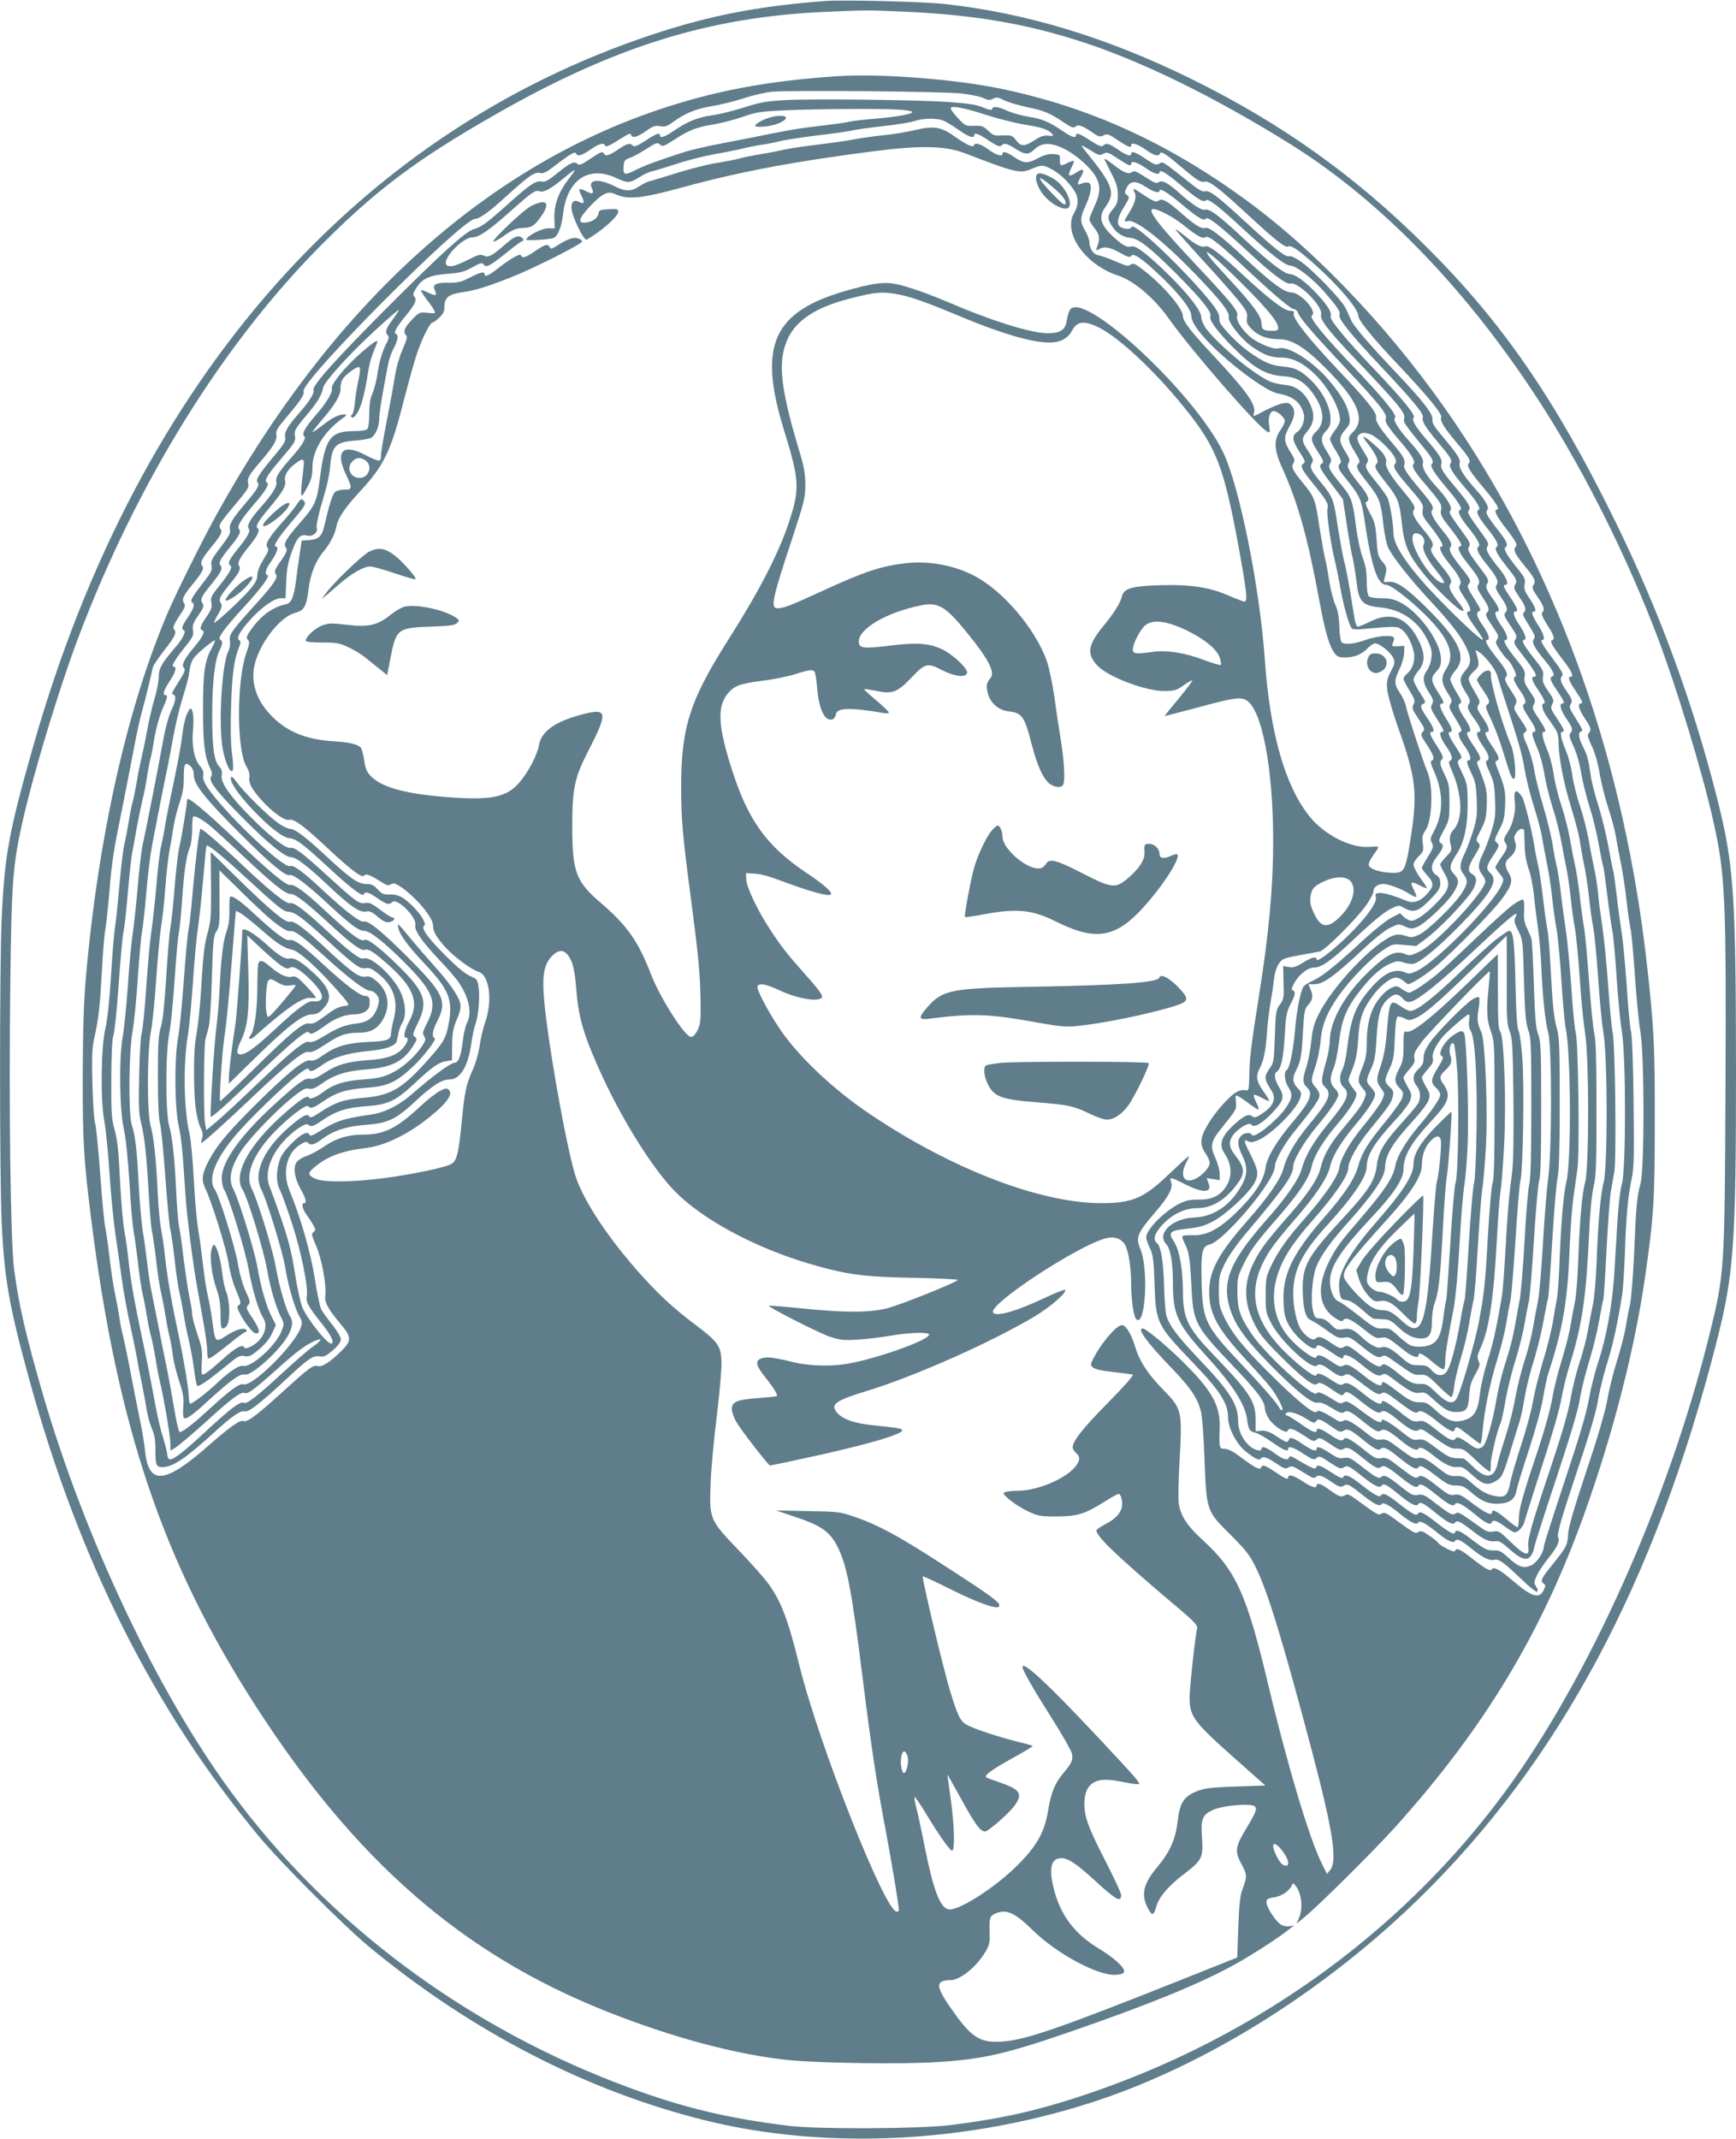 <?xml version="1.0" standalone="no"?>
<!DOCTYPE svg PUBLIC "-//W3C//DTD SVG 20010904//EN"
 "http://www.w3.org/TR/2001/REC-SVG-20010904/DTD/svg10.dtd">
<svg version="1.0" xmlns="http://www.w3.org/2000/svg"
 width="1039pt" height="1280pt" viewBox="0 0 1039 1280"
 preserveAspectRatio="xMidYMid meet">
<g transform="translate(0,1280) scale(0.1,-0.1)"
fill="#607d8b" stroke="none">
<path d="M4940 12794 c-363 -27 -639 -77 -940 -170 -1833 -569 -3173 -2080
-3801 -4289 -146 -513 -171 -649 -189 -1031 -13 -275 -13 -1539 0 -1819 16
-339 44 -499 165 -940 299 -1088 750 -1983 1376 -2736 131 -158 509 -536 659
-660 613 -507 1305 -864 2015 -1039 726 -179 1583 -134 2347 121 661 221 1355
657 1917 1204 842 820 1419 1898 1786 3339 102 402 115 579 115 1626 -1 1047
-13 1224 -110 1611 -149 590 -349 1133 -620 1684 -352 715 -667 1173 -1115
1620 -427 428 -874 747 -1420 1015 -501 246 -982 392 -1470 446 -134 14 -600
26 -715 18z m475 -64 c407 -18 718 -70 1050 -177 362 -116 797 -329 1252 -612
555 -345 1079 -890 1522 -1584 255 -401 506 -905 684 -1377 114 -301 268 -810
331 -1093 72 -318 78 -467 73 -1602 -5 -1098 -5 -1104 -98 -1480 -245 -987
-719 -2046 -1223 -2730 -636 -865 -1555 -1513 -2615 -1844 -234 -73 -423 -113
-701 -148 -183 -23 -791 -26 -965 -5 -364 44 -632 108 -960 229 -964 355
-1798 974 -2381 1768 -443 602 -877 1520 -1129 2387 -100 344 -145 539 -171
747 -21 164 -32 980 -22 1726 7 586 15 691 73 949 65 288 218 794 332 1096
351 930 863 1758 1458 2356 326 327 566 508 1035 776 712 408 1285 587 1980
617 252 11 245 11 475 1z"/>
<path d="M5010 12344 c-417 -28 -734 -88 -1070 -201 -1057 -356 -1965 -1190
-2647 -2428 -83 -151 -231 -448 -286 -575 -244 -566 -420 -1349 -494 -2200
-12 -150 -17 -308 -18 -585 0 -395 6 -490 50 -845 157 -1251 431 -2061 989
-2925 594 -920 1229 -1474 2081 -1816 410 -164 809 -270 1125 -299 190 -17
659 -23 855 -11 285 17 416 47 801 179 478 165 779 288 989 403 107 59 269
164 330 213 l30 24 -27 -5 c-17 -3 -38 1 -54 11 -32 22 -84 103 -84 132 0 19
7 24 47 30 46 7 91 39 106 74 5 13 8 12 21 -5 36 -44 46 -133 21 -191 l-15
-36 53 44 c85 70 420 403 541 538 531 591 873 1159 1128 1870 172 481 300 979
363 1412 53 369 59 465 59 933 1 447 -5 563 -45 925 -135 1223 -519 2318
-1135 3236 -359 536 -821 1031 -1264 1355 -473 346 -942 559 -1474 669 -279
57 -720 91 -976 74z m741 -103 c53 -6 113 -18 133 -27 30 -15 40 -15 59 -5 21
11 30 10 67 -9 24 -12 85 -30 137 -41 99 -20 136 -35 222 -93 38 -26 57 -34
65 -26 17 17 39 11 94 -26 48 -33 55 -36 77 -24 21 11 29 9 85 -29 64 -42 80
-48 80 -31 0 20 38 9 86 -25 50 -36 79 -44 86 -24 6 17 35 -1 125 -78 101 -85
119 -96 143 -90 27 7 83 -36 266 -205 156 -145 218 -193 234 -183 17 10 62
-21 165 -113 138 -123 255 -262 255 -303 0 -26 88 -134 240 -294 172 -182 263
-293 256 -312 -9 -21 16 -61 88 -147 78 -92 92 -114 77 -129 -15 -15 6 -49 93
-152 71 -84 95 -125 75 -125 -20 0 -6 -32 39 -92 79 -103 86 -116 72 -132 -14
-18 -3 -41 50 -106 65 -79 73 -96 59 -119 -12 -17 -8 -27 24 -74 38 -55 44
-76 27 -93 -7 -7 3 -30 30 -73 42 -64 48 -87 28 -93 -14 -5 5 -38 75 -128 45
-60 58 -90 37 -90 -19 0 -10 -25 30 -84 41 -60 47 -76 30 -76 -20 0 -9 -39 25
-89 37 -54 42 -70 23 -89 -9 -9 -4 -28 20 -79 19 -41 37 -105 46 -163 9 -52
31 -142 50 -200 19 -58 40 -134 46 -170 6 -36 19 -108 30 -160 11 -52 27 -156
35 -230 8 -74 20 -153 25 -175 5 -22 16 -146 25 -275 9 -129 23 -280 33 -335
24 -146 25 -821 0 -910 -21 -78 -26 -131 -38 -420 -6 -132 -17 -267 -24 -300
-8 -33 -19 -94 -26 -135 -6 -41 -29 -129 -50 -196 -21 -66 -48 -172 -59 -235
-14 -77 -55 -220 -127 -434 -77 -232 -107 -336 -109 -378 -3 -63 -10 -76 -95
-182 -65 -80 -73 -96 -52 -111 13 -9 13 -15 1 -40 -27 -55 -71 -41 -189 60
-70 61 -110 82 -120 66 -10 -16 -35 -2 -124 67 -69 54 -91 63 -98 41 -4 -12
-90 31 -103 52 -3 5 -27 24 -52 41 -37 26 -49 30 -64 21 -18 -12 -22 -10 -155
87 -38 28 -50 32 -65 23 -18 -12 -22 -10 -155 87 -39 29 -50 32 -66 22 -21
-13 -36 -7 -102 41 -40 29 -66 36 -66 18 0 -19 -31 -10 -83 25 -51 34 -87 45
-87 25 0 -17 -16 -11 -76 30 -62 42 -80 48 -86 28 -6 -18 -39 -1 -121 61 -46
35 -78 51 -98 51 -32 0 -33 4 -29 127 4 133 -48 225 -228 401 -102 99 -214
192 -233 192 -36 0 26 -85 177 -241 111 -116 150 -174 171 -253 8 -30 17 -149
22 -286 12 -313 11 -311 156 -455 95 -95 116 -123 152 -197 72 -147 159 -433
334 -1093 126 -478 155 -661 110 -716 l-19 -23 -31 62 c-73 145 -206 588 -321
1072 -130 545 -192 681 -395 867 -90 82 -129 142 -140 215 -4 25 -2 143 5 261
16 295 14 305 -95 417 -96 98 -145 173 -174 269 -22 71 -53 121 -76 121 -25 0
-83 -60 -135 -138 -27 -42 -50 -85 -50 -94 0 -26 29 -37 136 -49 55 -6 105
-13 113 -15 9 -3 -48 -67 -151 -172 -150 -152 -208 -226 -208 -265 0 -8 9 -22
20 -32 27 -24 25 -47 -5 -83 -61 -73 -223 -141 -337 -143 -35 0 -71 -4 -82 -8
-16 -6 -13 -12 25 -45 24 -20 73 -52 109 -69 60 -29 73 -32 170 -32 126 0 172
14 285 85 44 28 84 50 91 50 6 0 15 -16 18 -36 11 -56 -19 -102 -89 -140 -32
-17 -60 -35 -62 -40 -10 -31 119 -155 490 -468 93 -79 116 -103 112 -120 -13
-57 -45 -355 -45 -413 0 -118 21 -145 294 -387 l159 -141 -169 -6 c-178 -6
-207 -11 -266 -40 -56 -28 -77 -67 -88 -156 -14 -121 -45 -191 -125 -288 -82
-97 -97 -163 -56 -243 25 -49 36 -47 51 7 15 57 71 123 161 192 114 87 121
101 113 221 -8 115 2 139 71 169 48 21 186 36 230 25 35 -9 31 -27 -34 -135
-69 -114 -72 -139 -31 -216 35 -65 35 -74 5 -155 -13 -33 -19 -92 -24 -225
l-6 -179 -358 -143 c-696 -277 -907 -350 -1043 -360 -134 -10 -184 19 -293
171 -114 158 -118 195 -23 196 58 0 157 80 210 170 23 39 27 55 25 115 -3 87
1 99 33 113 65 30 116 8 225 -99 142 -140 391 -274 497 -267 34 2 48 8 50 19
4 24 -60 83 -153 139 -145 88 -230 201 -269 361 -30 122 -15 179 47 179 40 0
90 -33 201 -135 127 -116 156 -132 156 -85 0 11 -42 102 -94 203 -103 201
-126 263 -126 344 0 65 20 107 60 128 37 19 83 19 182 -1 44 -9 82 -14 85 -10
7 7 -21 40 -247 281 -298 318 -451 460 -450 418 0 -19 65 -132 173 -302 64
-101 119 -198 123 -216 7 -38 -1 -55 -52 -116 -50 -60 -73 -115 -90 -218 -21
-133 -66 -215 -183 -332 -134 -135 -360 -279 -416 -265 -50 13 -89 117 -140
371 -18 93 -41 199 -50 234 -9 35 -14 65 -11 68 2 2 30 -39 63 -92 85 -142
153 -236 163 -230 16 10 11 161 -10 310 -11 77 -20 142 -20 145 0 3 38 -65 85
-150 82 -149 112 -190 141 -190 19 0 141 107 175 153 53 73 37 98 -92 142 -39
13 -74 26 -77 29 -12 12 33 45 153 112 69 38 125 71 125 75 0 3 -35 13 -77 23
-111 26 -282 82 -320 106 -37 22 -51 52 -98 205 -41 136 -169 674 -162 681 2
3 76 -31 163 -75 153 -77 276 -122 291 -107 20 20 -21 51 -372 277 -226 146
-356 216 -485 260 -92 32 -101 33 -285 36 l-190 4 121 -41 c146 -49 197 -84
242 -167 60 -114 88 -256 156 -803 53 -423 82 -615 142 -931 36 -196 73 -418
74 -451 0 -5 -6 -8 -13 -8 -70 0 -465 997 -582 1471 -71 287 -112 392 -194
502 -21 28 -99 116 -174 194 -170 178 -172 183 -164 392 2 80 19 263 37 406
18 150 30 290 28 331 -4 90 -23 116 -153 214 -123 92 -209 170 -313 284 -202
221 -364 463 -410 616 -59 194 -173 849 -188 1079 -8 122 5 183 49 229 38 39
69 41 96 6 29 -36 41 -87 51 -213 13 -167 48 -281 160 -523 125 -268 301 -547
430 -678 167 -170 483 -339 812 -435 216 -63 320 -77 621 -82 148 -3 265 -9
260 -13 -23 -21 -355 -153 -426 -170 -107 -26 -255 -26 -507 0 -107 11 -196
18 -198 16 -7 -8 295 -161 363 -185 61 -20 82 -23 165 -18 52 3 138 13 190 22
109 20 233 25 240 10 13 -27 -260 -129 -455 -170 -111 -24 -250 -22 -355 3
-122 30 -162 34 -193 23 -39 -15 -34 -41 23 -113 53 -66 76 -105 69 -113 -3
-2 -50 -7 -104 -11 -131 -9 -165 -22 -165 -65 0 -18 12 -53 27 -78 28 -49 192
-261 202 -261 3 0 91 18 196 41 364 78 595 144 595 170 0 10 -31 15 -160 28
-140 14 -214 43 -242 94 -20 37 21 62 187 112 286 87 739 288 1004 445 97 58
196 144 186 161 -3 4 -56 -17 -118 -46 -176 -84 -303 -119 -314 -88 -19 53
506 397 673 442 52 14 94 0 117 -37 21 -37 37 -137 37 -237 0 -92 15 -194 30
-209 55 -55 76 298 25 420 -29 69 -18 95 87 217 82 95 111 149 97 184 -11 31
-3 30 78 -11 114 -58 169 -57 146 4 l-11 30 39 -6 39 -7 0 39 c0 22 -12 64
-26 94 -33 71 -27 99 33 174 93 115 95 118 90 163 -4 41 -4 42 17 31 11 -6 41
-26 65 -45 24 -18 48 -33 53 -33 4 0 -1 18 -12 41 -12 23 -19 44 -16 47 4 3
24 -5 47 -17 22 -13 42 -21 44 -19 3 2 -11 26 -30 52 -45 64 -51 94 -26 142
25 47 37 108 45 229 4 50 13 126 21 170 8 44 17 106 20 137 4 34 15 70 28 90
21 30 29 34 122 51 55 10 111 21 124 23 30 6 213 188 275 273 25 35 46 74 46
87 0 25 26 44 59 44 32 0 111 -30 153 -57 21 -14 41 -23 44 -20 3 3 -4 23 -16
46 -23 46 -16 50 40 21 22 -11 40 -18 40 -14 0 3 -18 31 -40 61 -22 31 -40 66
-40 78 0 12 14 34 31 51 28 27 30 33 25 76 -6 39 -3 53 14 76 42 57 50 265 14
351 -26 61 -122 354 -129 394 -4 20 -20 56 -36 80 -36 52 -36 74 -2 145 15 31
27 75 27 97 l1 40 -38 -2 c-34 -2 -38 0 -32 15 17 42 12 47 -45 46 -31 -1 -83
-11 -115 -23 -66 -25 -129 -31 -146 -14 -5 5 -12 48 -13 94 -2 60 -9 97 -24
130 -12 25 -28 90 -37 145 -8 54 -19 115 -25 134 -5 19 -20 106 -34 192 -25
166 -27 171 -106 268 -54 66 -63 86 -48 109 10 16 6 27 -20 68 -38 60 -40 86
-8 144 36 65 41 101 18 129 -16 19 -24 22 -55 16 -21 -4 -66 -22 -102 -41 -36
-19 -68 -35 -70 -35 -3 0 -3 11 1 24 11 47 -50 131 -251 346 -127 135 -175
198 -175 227 0 47 -115 182 -234 275 -50 39 -62 45 -77 35 -14 -9 -26 -9 -46
0 -16 6 -50 20 -78 32 -27 11 -62 22 -76 25 -27 6 -49 41 -49 79 0 12 -11 42
-25 66 -32 54 -31 79 1 147 34 73 43 131 20 140 -10 4 -28 2 -42 -4 -29 -14
-30 -4 -4 42 25 41 14 52 -26 25 -47 -31 -57 -25 -34 22 12 23 19 43 17 46 -3
2 -19 -3 -36 -11 -43 -23 -49 -20 -47 17 1 31 -1 32 -39 35 -29 2 -55 -5 -95
-26 -62 -33 -83 -31 -146 12 -40 27 -64 33 -64 16 0 -20 -36 -9 -84 25 -50 36
-81 44 -88 24 -5 -14 -49 8 -117 56 -77 56 -123 63 -233 37 -51 -12 -140 -27
-198 -32 -58 -6 -138 -18 -179 -26 -41 -8 -136 -21 -210 -30 -75 -8 -163 -22
-196 -29 -33 -8 -100 -21 -150 -29 -49 -8 -106 -20 -125 -26 -19 -5 -78 -17
-130 -25 -52 -8 -158 -35 -235 -59 -77 -24 -152 -47 -166 -50 -14 -3 -42 -17
-63 -31 -46 -31 -84 -32 -144 -1 -96 49 -164 44 -140 -10 15 -33 6 -39 -31
-20 -46 24 -53 20 -32 -23 22 -43 18 -56 -11 -40 -30 16 -48 4 -48 -34 0 -45
75 -201 92 -191 91 53 188 139 188 166 0 17 -6 19 -57 16 -52 -3 -58 -6 -61
-26 -4 -27 -36 -50 -77 -54 -49 -5 -42 24 24 95 72 77 109 96 149 77 80 -37
156 -30 422 43 327 89 659 152 1130 212 277 36 428 33 545 -12 303 -117 333
-124 401 -93 60 26 69 25 131 -10 48 -28 106 -88 132 -137 17 -33 13 -79 -9
-115 -72 -118 64 -313 262 -377 94 -31 216 -134 303 -257 137 -193 529 -644
588 -676 19 -10 19 -8 13 36 -8 48 5 86 28 86 21 0 66 -40 66 -58 0 -10 -12
-35 -27 -57 -41 -59 -38 -117 11 -225 93 -204 152 -413 221 -787 36 -197 62
-284 95 -325 15 -19 27 -23 68 -22 55 2 95 20 131 58 14 14 32 26 41 26 27 0
96 -55 109 -88 11 -26 9 -35 -15 -81 -23 -46 -26 -60 -21 -111 4 -32 31 -128
61 -213 113 -316 122 -399 77 -686 -30 -185 -36 -197 -113 -194 -69 2 -132 23
-136 46 -2 9 10 36 27 59 17 23 31 45 31 48 0 4 -24 5 -54 2 -111 -9 -270 72
-359 183 -146 183 -236 497 -267 940 -31 436 -152 1034 -249 1238 -171 357
-849 984 -919 850 -6 -10 -13 -37 -17 -61 -9 -58 -40 -77 -120 -76 -100 2
-335 76 -579 181 -126 54 -256 100 -323 113 -73 15 -142 5 -303 -41 -433 -125
-523 -327 -370 -825 96 -310 98 -358 32 -559 -62 -188 -178 -413 -369 -713
-224 -354 -276 -517 -276 -867 0 -198 7 -284 58 -670 45 -342 55 -448 58 -613
2 -120 -1 -142 -18 -177 -13 -26 -27 -40 -39 -40 -37 0 -185 233 -240 375 -75
195 -141 290 -298 425 -151 129 -172 185 -173 455 0 233 13 295 97 458 118
230 114 256 -33 218 -166 -43 -250 -103 -263 -185 -9 -56 -64 -162 -116 -222
-76 -90 -168 -109 -425 -90 -254 19 -400 59 -464 125 -26 26 -34 46 -41 95 -5
34 -14 69 -20 76 -18 21 -66 33 -165 39 -164 11 -272 55 -365 147 -89 88 -128
193 -109 297 24 131 151 299 244 324 57 15 69 37 83 151 11 85 44 166 89 217
36 42 68 103 76 148 10 52 52 114 138 207 149 160 189 244 270 564 28 108 63
234 80 281 31 87 74 170 88 170 5 0 23 13 40 29 23 22 31 38 31 64 0 55 25 76
100 87 86 12 149 32 300 91 136 54 422 198 424 214 1 5 -10 14 -24 18 -27 10
-64 -3 -129 -45 -30 -19 -34 -20 -42 -5 -12 20 -28 14 -93 -30 -51 -35 -72
-41 -78 -21 -5 14 -65 -21 -143 -82 -49 -39 -75 -50 -75 -30 0 17 -25 11 -88
-21 -50 -26 -72 -32 -123 -31 -81 1 -102 -10 -87 -43 16 -36 6 -39 -41 -15
-23 11 -41 16 -41 12 0 -5 15 -29 33 -53 19 -24 39 -53 45 -65 11 -20 9 -21
-39 -16 -49 5 -51 3 -94 -42 -45 -46 -54 -73 -34 -93 8 -8 2 -31 -21 -83 -18
-40 -38 -109 -45 -154 -7 -45 -22 -128 -33 -186 -38 -194 -52 -275 -52 -303 0
-33 -10 -32 -101 14 -129 66 -173 16 -109 -119 40 -84 39 -92 -8 -92 -21 0
-46 -6 -55 -13 -16 -11 -36 -74 -67 -209 -14 -58 -34 -76 -90 -80 l-44 -3 -13
-85 c-7 -47 -17 -119 -22 -161 -13 -95 -27 -128 -60 -135 -76 -16 -145 -65
-202 -143 -34 -47 -37 -57 -26 -69 12 -12 11 -23 -9 -81 -58 -166 -58 -577 0
-676 16 -26 22 -50 19 -66 -6 -34 14 -72 72 -137 65 -72 140 -126 167 -118 28
7 86 -36 227 -168 141 -132 210 -184 221 -166 9 15 33 6 109 -42 26 -17 37
-19 51 -10 15 9 26 6 57 -14 92 -62 196 -185 195 -233 0 -36 19 -68 74 -130
52 -57 152 -132 199 -147 64 -20 84 -171 40 -298 -14 -40 -29 -104 -34 -143
-5 -38 -22 -101 -39 -139 -44 -100 -50 -131 -68 -312 -19 -198 -30 -242 -67
-260 -44 -21 -231 -60 -396 -82 -194 -25 -366 -27 -416 -3 -43 21 -44 34 -4
67 78 66 163 98 309 116 128 15 290 101 428 225 67 60 90 101 69 122 -13 13
-19 12 -55 -6 -23 -12 -76 -54 -119 -94 -141 -131 -214 -167 -343 -167 -87 0
-162 -23 -231 -72 -31 -21 -78 -47 -105 -56 -30 -11 -54 -27 -62 -42 -18 -35
-7 -94 28 -157 31 -54 38 -83 20 -83 -18 0 -10 -36 16 -71 14 -19 32 -47 40
-62 14 -26 14 -30 0 -40 -13 -11 -11 -20 16 -82 33 -76 63 -234 55 -297 -6
-42 16 -81 97 -178 61 -72 60 -95 -2 -156 -68 -67 -117 -97 -141 -89 -27 8
-50 -9 -218 -162 -150 -136 -204 -176 -227 -167 -20 8 -84 -38 -207 -146 -260
-230 -358 -240 -380 -39 -5 46 -16 116 -24 154 -17 83 -48 240 -75 382 -11 56
-26 128 -34 160 -8 32 -18 81 -21 108 -4 28 -15 88 -25 135 -10 47 -26 147
-34 223 -9 77 -21 159 -26 183 -6 24 -19 166 -30 316 -11 150 -25 289 -31 308
-6 19 -13 125 -16 235 -4 164 -2 214 12 275 26 121 33 183 45 399 6 113 15
223 20 245 5 23 16 127 25 231 14 174 24 240 71 470 25 124 59 298 83 425 12
63 31 149 43 190 18 65 47 184 63 257 3 11 34 58 70 104 64 81 75 105 55 125
-7 7 2 30 31 74 36 53 41 65 30 81 -14 23 -5 43 49 109 62 76 74 98 60 114
-14 18 -3 41 50 106 63 77 74 98 60 115 -15 18 -5 35 73 128 91 108 99 120 92
144 -7 30 4 49 75 132 78 91 100 128 94 160 -5 21 6 40 58 101 88 104 111 138
105 159 -16 62 949 1031 1026 1031 26 0 89 45 182 131 138 125 174 151 205
144 22 -5 39 3 89 42 91 70 124 89 129 75 7 -21 35 -13 86 23 51 36 81 44 88
23 3 -8 20 -2 52 17 97 60 98 61 103 48 8 -22 36 -14 88 22 42 30 55 35 85 30
29 -5 43 -1 77 24 74 54 139 80 234 96 50 8 135 29 188 46 53 18 130 36 171
40 104 10 1014 2 1131 -10z m-364 -1205 c77 -16 168 -49 359 -129 248 -104
431 -157 537 -157 61 0 109 25 132 69 30 59 72 65 160 22 118 -57 332 -256
510 -476 196 -242 239 -351 331 -853 46 -256 52 -312 32 -312 -7 0 -49 16 -93
35 -115 51 -227 68 -410 63 -170 -5 -218 -19 -230 -66 -10 -41 -46 -99 -114
-182 -91 -111 -98 -164 -33 -233 63 -67 285 -152 397 -152 63 0 75 3 118 33
27 19 50 32 53 30 2 -3 -34 -51 -81 -108 -47 -56 -85 -104 -85 -105 0 -1 89
22 198 51 209 57 254 64 289 45 95 -50 163 -405 163 -845 0 -274 -26 -556 -85
-925 -48 -303 -56 -373 -58 -478 -2 -89 -3 -92 -23 -87 -12 3 -35 -1 -51 -10
-42 -21 -132 -122 -175 -197 -46 -77 -49 -119 -13 -171 14 -20 25 -46 25 -57
0 -27 -43 -75 -85 -95 -68 -33 -97 18 -55 97 11 20 17 37 14 37 -4 0 -55 -47
-115 -104 -152 -146 -221 -176 -407 -176 -366 0 -897 204 -1384 532 -222 148
-437 353 -546 518 -75 114 -137 234 -128 249 12 19 52 12 128 -24 118 -56 258
-76 258 -37 0 13 -31 53 -115 147 -99 112 -134 157 -199 257 -75 115 -138 250
-140 296 l-1 37 45 -3 c53 -3 79 -11 220 -63 126 -46 226 -73 241 -63 17 10
-35 58 -145 131 -237 159 -348 313 -445 616 -84 260 -90 379 -25 457 40 47 71
58 205 76 68 8 157 26 199 40 85 27 106 29 116 12 4 -6 11 -50 15 -97 11 -129
47 -203 93 -185 8 3 16 15 18 27 6 42 80 45 281 11 20 -4 37 -3 37 2 0 5 -34
38 -76 73 -41 34 -74 65 -72 67 3 2 35 -3 71 -10 98 -21 127 -10 213 80 83 87
95 89 186 42 72 -37 140 -44 146 -15 5 27 -88 114 -155 144 -74 34 -150 39
-310 19 -157 -19 -183 -16 -183 25 0 76 160 171 361 214 115 25 155 1 293
-169 124 -153 163 -230 134 -264 -24 -27 -27 -47 -16 -90 15 -59 65 -103 125
-109 80 -9 95 -30 138 -198 31 -119 64 -196 101 -230 31 -28 79 -33 88 -9 11
30 6 129 -14 259 -12 72 -30 192 -40 268 -11 76 -31 170 -44 209 -69 196 -265
426 -440 515 -120 61 -265 87 -401 73 -147 -16 -248 -49 -500 -165 -196 -90
-236 -105 -271 -105 -44 0 -33 55 87 416 74 226 79 247 79 325 -1 66 -8 109
-36 199 -97 324 -122 481 -94 601 36 156 157 251 395 312 161 41 199 44 302
23z m-3199 -992 c44 -31 20 -104 -35 -104 -57 0 -82 61 -43 100 24 24 48 25
78 4z m4913 -1016 c108 -52 182 -113 199 -163 6 -19 10 -39 8 -44 -2 -4 -48 9
-104 30 -113 43 -222 60 -304 48 -100 -14 -120 -12 -120 14 0 35 45 122 76
146 45 36 126 26 245 -31z m979 -1498 c44 -44 17 -142 -61 -217 -74 -73 -115
-66 -156 24 -19 41 -24 65 -20 94 7 51 21 67 82 95 63 30 128 31 155 4z
m-2649 -5237 c11 -30 -4 -103 -21 -103 -13 0 -23 58 -16 96 8 41 23 44 37 7z
m2252 -580 c38 -55 35 -93 -5 -72 -21 11 -57 82 -58 112 0 26 30 7 63 -40z"/>
<path d="M4700 12201 c-116 -7 -151 -13 -250 -45 -63 -20 -148 -41 -189 -46
-82 -11 -151 -39 -230 -94 -53 -36 -81 -45 -81 -26 0 19 -23 10 -87 -32 -48
-31 -67 -38 -75 -30 -19 19 -35 14 -89 -23 -53 -36 -73 -42 -84 -25 -10 16
-18 13 -83 -31 -52 -35 -64 -40 -77 -29 -20 17 -42 6 -124 -60 -53 -43 -70
-51 -92 -46 -33 6 -72 -21 -214 -149 -109 -97 -145 -124 -188 -136 -50 -13
-194 -144 -518 -468 -311 -312 -453 -470 -443 -496 7 -18 -25 -69 -95 -148
-62 -71 -81 -105 -74 -137 3 -19 -9 -40 -54 -94 -97 -114 -125 -157 -112 -172
14 -17 2 -39 -67 -120 -85 -100 -104 -132 -98 -162 5 -22 -6 -42 -55 -106 -53
-69 -61 -83 -55 -111 5 -27 -2 -41 -49 -101 -66 -84 -81 -111 -67 -119 18 -11
11 -34 -25 -88 -37 -54 -42 -73 -24 -79 15 -5 -10 -55 -50 -100 -83 -96 -101
-128 -101 -178 0 -26 -11 -85 -25 -131 -14 -46 -34 -131 -44 -189 -11 -58 -26
-132 -34 -165 -8 -33 -21 -94 -27 -135 -7 -41 -18 -97 -25 -125 -8 -27 -19
-84 -25 -125 -7 -41 -18 -100 -25 -130 -8 -30 -21 -140 -30 -245 -9 -104 -20
-212 -25 -240 -5 -27 -17 -160 -25 -295 -10 -159 -22 -274 -35 -328 -26 -107
-29 -441 -5 -555 8 -40 21 -175 30 -302 8 -126 24 -291 35 -365 11 -74 26
-182 34 -240 16 -116 37 -230 66 -360 10 -47 24 -114 30 -150 6 -36 19 -105
30 -155 10 -49 23 -120 29 -157 6 -36 20 -86 31 -110 14 -30 20 -65 20 -120 0
-96 5 -108 41 -108 63 0 142 53 324 220 94 86 148 122 170 114 20 -8 90 46
230 176 150 140 178 160 218 153 27 -4 39 2 80 37 31 27 47 50 47 65 0 13 -22
51 -51 87 -28 35 -58 76 -66 92 -9 17 -26 100 -39 185 -24 153 -86 369 -151
526 -44 105 -19 221 59 272 29 20 42 23 50 15 19 -19 37 -14 89 24 68 50 147
75 264 83 126 10 176 33 288 138 103 96 160 133 207 133 65 0 111 78 131 216
6 44 17 95 24 114 18 49 28 159 20 219 -7 49 -9 52 -53 71 -29 13 -82 57 -147
123 -103 102 -147 164 -127 176 17 10 -16 67 -67 117 -59 58 -88 73 -140 71
-35 -1 -46 4 -71 31 -23 25 -37 32 -68 32 -49 0 -95 32 -239 166 -127 118
-188 164 -218 164 -12 0 -44 16 -71 35 -61 43 -205 185 -247 244 -23 31 -33
39 -35 27 -6 -27 44 -100 128 -189 100 -106 183 -170 222 -173 40 -3 81 -34
228 -170 139 -129 212 -184 218 -166 6 20 27 14 81 -23 54 -38 70 -42 89 -23
28 28 149 -93 138 -138 -8 -30 38 -97 141 -206 49 -51 103 -113 119 -138 62
-92 80 -180 49 -241 -9 -16 -20 -65 -25 -108 -10 -89 -26 -131 -50 -131 -22 0
-134 -82 -234 -170 -94 -84 -179 -128 -272 -141 -157 -22 -205 -38 -303 -100
-37 -23 -56 -30 -58 -21 -10 27 -48 9 -107 -50 -48 -49 -66 -75 -76 -113 -18
-64 -16 -124 5 -166 10 -18 42 -107 72 -198 55 -167 100 -388 89 -442 -6 -31
11 -61 94 -165 54 -68 75 -114 51 -114 -25 0 -140 144 -171 215 -10 22 -30
112 -44 200 -19 123 -37 197 -79 320 -30 88 -63 178 -72 200 -33 77 -2 181 81
274 56 62 134 115 148 101 16 -16 31 -12 87 27 80 54 140 74 259 83 131 9 178
31 287 133 108 101 148 129 191 136 l37 6 1 90 c1 74 6 102 28 154 20 45 25
72 21 95 -10 45 -65 125 -158 228 -45 50 -108 123 -140 162 -78 95 -81 97 -73
62 10 -43 59 -109 159 -215 144 -153 168 -213 143 -353 -16 -91 -32 -119 -134
-231 -148 -165 -216 -203 -380 -217 -116 -9 -167 -27 -265 -92 -39 -26 -50
-29 -57 -18 -11 18 -40 3 -113 -59 -156 -133 -224 -280 -174 -377 33 -63 128
-373 143 -464 18 -113 59 -252 86 -297 16 -28 18 -38 9 -66 -35 -104 -294
-361 -345 -341 -20 8 -82 -37 -196 -142 -102 -94 -166 -144 -184 -144 -6 0
-20 58 -33 138 -13 75 -30 171 -38 212 -23 111 -44 215 -61 305 -9 44 -24 121
-34 170 -11 50 -24 137 -30 195 -7 58 -18 141 -26 185 -7 44 -18 170 -24 280
-11 208 -19 282 -42 356 -20 68 -17 438 5 554 9 50 24 196 32 325 9 129 20
253 25 275 5 22 16 123 25 225 8 102 24 232 35 290 30 158 65 336 95 480 8 41
24 125 35 185 11 61 32 148 46 195 39 129 42 141 49 192 3 26 15 59 27 73 23
30 119 108 124 102 3 -2 -7 -24 -20 -48 -41 -74 -51 -147 -51 -364 0 -204 10
-283 43 -353 12 -25 13 -37 5 -50 -16 -26 31 -87 201 -258 148 -148 243 -224
279 -224 29 0 96 -51 218 -166 133 -126 192 -167 230 -159 20 5 36 -2 68 -30
43 -35 56 -40 85 -29 19 7 21 24 4 24 -7 0 -40 21 -73 46 -49 37 -65 44 -89
40 -36 -7 -55 7 -226 163 -150 137 -199 174 -222 167 -26 -6 -123 68 -238 185
-125 126 -182 208 -173 250 4 22 0 36 -15 52 -31 34 -42 113 -42 310 0 191 16
331 44 385 19 37 20 59 4 64 -19 7 24 67 138 191 109 119 161 190 145 195 -20
7 -11 37 24 86 34 49 45 86 25 86 -18 0 16 53 85 135 95 111 100 121 82 139
-13 14 -18 11 -40 -22 -13 -20 -50 -66 -81 -100 -85 -95 -111 -138 -96 -157
11 -13 7 -25 -24 -74 -23 -38 -36 -71 -36 -93 0 -26 -11 -47 -46 -88 -51 -59
-205 -202 -212 -196 -2 3 9 26 24 51 23 40 25 50 15 67 -14 22 -5 40 59 118
51 62 64 88 51 104 -13 16 4 49 63 121 48 59 64 94 48 104 -16 10 2 41 73 125
77 92 99 130 91 159 -7 28 16 69 58 100 52 40 60 36 52 -25 -22 -192 -21 -197
28 -104 20 37 26 64 26 110 0 99 68 211 174 288 31 22 35 28 18 28 -35 0 -71
-18 -133 -66 -32 -25 -59 -42 -59 -39 0 3 27 37 59 75 76 87 112 150 109 186
-1 16 4 39 11 52 16 30 92 85 103 74 5 -5 2 -41 -8 -83 -9 -41 -18 -101 -21
-134 -3 -33 -10 -63 -17 -67 -6 -4 -7 -10 -3 -14 15 -16 48 34 66 101 11 39
25 106 31 150 10 69 22 110 55 188 14 32 -12 17 -97 -57 -93 -81 -180 -189
-172 -211 8 -20 -33 -87 -95 -158 -64 -74 -88 -116 -70 -128 15 -9 -14 -57
-83 -134 -70 -79 -91 -113 -84 -139 6 -26 -24 -74 -101 -160 -56 -63 -78 -103
-64 -120 12 -15 -8 -50 -74 -131 -45 -56 -54 -78 -35 -90 14 -9 -8 -47 -70
-124 -46 -57 -51 -68 -45 -97 5 -28 0 -43 -30 -86 -37 -55 -42 -74 -24 -80 18
-6 3 -39 -47 -98 -62 -75 -79 -108 -64 -126 10 -11 6 -23 -16 -60 -59 -94 -60
-96 -46 -101 18 -7 15 -35 -14 -97 -14 -31 -34 -102 -44 -158 -38 -208 -104
-543 -125 -638 -8 -36 -22 -149 -30 -250 -9 -102 -22 -228 -30 -280 -8 -52
-22 -198 -30 -323 -9 -125 -23 -262 -31 -303 -22 -120 -19 -431 6 -544 13 -58
25 -177 35 -328 7 -130 19 -259 24 -287 6 -27 17 -111 26 -185 8 -74 21 -162
29 -195 8 -33 19 -94 26 -135 6 -41 18 -97 26 -125 7 -27 18 -84 25 -125 6
-41 17 -102 25 -134 23 -91 64 -332 64 -377 l0 -40 30 18 c17 10 95 76 173
146 160 146 218 190 241 181 20 -8 57 20 191 140 119 107 176 149 230 172 50
20 43 5 -18 -39 -29 -20 -110 -92 -182 -158 -139 -129 -209 -184 -225 -174
-21 13 -84 -36 -259 -199 -123 -113 -180 -154 -192 -135 -5 8 -9 22 -9 31 0 9
-11 52 -24 95 -14 43 -34 128 -45 188 -30 165 -59 309 -81 410 -40 186 -70
353 -80 455 -6 58 -17 139 -25 180 -8 41 -19 165 -25 275 -12 231 -16 268 -38
350 -14 48 -17 104 -16 290 1 149 5 240 13 259 6 16 21 153 31 305 11 152 24
294 29 316 6 22 17 126 26 230 9 105 20 213 26 240 5 28 18 97 28 155 11 58
26 132 34 165 9 33 21 95 27 137 6 43 16 92 21 110 5 18 16 75 24 127 9 52 29
124 45 162 32 72 36 89 20 89 -19 0 -10 31 25 83 34 50 45 87 26 87 -19 0 2
37 60 110 54 67 59 79 54 108 -5 28 0 43 31 88 33 48 37 58 25 75 -14 23 -6
40 59 119 53 65 64 88 50 106 -14 16 -2 38 60 114 50 61 65 89 51 103 -15 15
7 52 84 143 77 89 101 130 82 137 -19 6 3 45 70 123 100 117 104 124 98 158
-5 27 2 41 65 116 71 84 94 122 104 170 8 37 152 196 310 342 77 71 141 126
143 124 2 -2 -14 -28 -36 -57 -42 -56 -49 -77 -30 -96 8 -8 6 -20 -6 -43 -28
-55 -45 -112 -56 -188 -6 -40 -19 -91 -29 -115 -14 -30 -20 -65 -20 -122 0
-49 -5 -86 -12 -93 -7 -7 -41 -12 -81 -12 -140 0 -172 -44 -202 -280 -18 -143
-29 -166 -125 -275 -76 -87 -96 -121 -80 -140 13 -15 4 -36 -35 -90 -29 -40
-36 -60 -23 -73 15 -15 -19 -65 -112 -167 -152 -167 -171 -193 -164 -230 3
-20 0 -43 -9 -61 -36 -72 -58 -383 -39 -552 11 -93 46 -182 64 -164 5 5 4 48
-3 98 -8 59 -10 156 -6 289 6 192 18 280 48 353 11 27 11 34 0 41 -19 12 6 56
74 130 67 72 138 121 176 121 l28 0 4 98 c3 76 10 115 34 181 32 89 51 107 97
95 27 -6 60 21 52 43 -6 16 11 91 48 213 13 41 27 109 31 150 12 135 30 154
157 164 38 3 77 10 89 16 26 15 49 68 49 117 0 33 14 120 52 320 5 29 20 73
34 98 26 50 31 81 13 87 -16 5 2 38 59 108 58 71 69 95 52 114 -10 13 -8 22
10 50 35 58 80 79 186 87 79 6 102 12 150 39 51 28 59 30 69 17 15 -21 36 -10
143 76 45 37 87 67 93 67 6 0 3 7 -6 16 -20 20 -46 10 -102 -39 -76 -67 -102
-81 -127 -67 -20 10 -32 7 -87 -21 -80 -40 -111 -49 -132 -38 -44 25 87 169
153 169 37 0 98 42 229 159 128 114 144 125 171 116 25 -8 65 14 137 73 86 71
91 71 35 -1 -60 -79 -86 -150 -84 -233 l2 -61 -38 1 c-37 1 -131 -47 -132 -68
0 -8 137 0 163 10 26 10 48 66 57 143 23 204 152 292 315 217 72 -33 84 -33
141 3 25 17 60 33 78 36 17 4 85 25 151 46 66 22 163 46 215 55 52 9 129 24
170 34 41 10 98 21 125 25 28 3 75 13 106 21 31 7 132 23 225 34 93 11 185 24
204 29 19 5 103 17 185 26 83 9 168 23 190 31 49 17 135 18 172 2 15 -6 56
-31 90 -55 60 -42 93 -54 93 -33 0 19 28 10 89 -32 47 -31 65 -38 73 -30 18
18 33 15 85 -18 58 -37 79 -38 114 -4 43 41 95 43 173 6 74 -35 168 -118 197
-174 27 -52 24 -99 -11 -173 -16 -35 -30 -70 -30 -78 0 -8 14 -32 31 -53 31
-39 34 -65 13 -118 -6 -16 -4 -17 14 -7 33 18 61 13 124 -21 49 -27 60 -31 68
-19 12 21 71 -20 182 -127 111 -107 178 -194 178 -232 0 -34 36 -89 108 -163
129 -133 345 -292 411 -302 73 -12 121 -42 142 -90 17 -37 18 -51 9 -84 -6
-22 -21 -46 -35 -55 -34 -22 -32 -51 10 -116 38 -59 40 -66 25 -75 -20 -12 -9
-36 53 -112 89 -109 99 -127 92 -156 -7 -28 18 -206 45 -317 10 -41 23 -107
30 -146 17 -106 56 -245 72 -256 7 -5 33 -6 58 -3 25 2 83 8 130 11 76 5 88 4
111 -15 29 -22 58 -76 70 -131 11 -46 -5 -101 -36 -128 -14 -12 -25 -27 -25
-34 0 -7 16 -39 36 -71 32 -52 35 -62 24 -82 -11 -21 -8 -30 29 -86 38 -56 40
-63 26 -79 -14 -16 -12 -22 25 -77 41 -62 49 -88 28 -95 -9 -3 -4 -23 16 -67
55 -124 55 -249 0 -352 -24 -43 -26 -52 -14 -73 11 -22 9 -30 -24 -83 -20 -32
-36 -62 -36 -67 0 -5 15 -26 34 -47 40 -44 39 -64 -8 -114 -39 -41 -79 -53
-120 -35 -125 52 -196 61 -182 24 9 -23 -26 -82 -93 -157 -99 -113 -261 -247
-261 -218 0 20 -33 11 -82 -20 -39 -25 -56 -30 -83 -26 l-35 6 2 -99 c3 -91 1
-101 -22 -132 -23 -31 -25 -43 -30 -189 -5 -151 -6 -158 -34 -197 -31 -45 -30
-62 11 -124 36 -53 16 -100 -65 -150 -26 -16 -35 -18 -48 -8 -20 17 -51 3
-110 -52 -76 -70 -91 -118 -54 -173 49 -73 46 -153 -7 -216 -36 -42 -80 -59
-152 -58 -43 1 -72 -5 -106 -21 -93 -45 -205 -157 -205 -205 0 -10 10 -39 22
-64 19 -40 23 -69 28 -216 8 -234 13 -243 230 -470 164 -171 210 -243 210
-328 0 -61 50 -158 103 -201 56 -44 84 -59 92 -46 11 18 38 10 92 -27 47 -32
57 -35 74 -25 18 11 27 9 66 -15 81 -50 87 -53 97 -43 17 17 38 11 93 -27 47
-32 57 -35 74 -25 24 15 33 10 117 -57 68 -54 101 -69 111 -52 9 14 46 -6 116
-63 60 -49 94 -64 104 -47 9 14 46 -6 116 -63 62 -50 94 -64 105 -46 10 15 38
1 100 -50 60 -49 106 -72 131 -65 27 9 57 -12 161 -112 48 -47 92 -82 98 -78
6 4 4 15 -6 30 -14 22 -14 27 4 67 11 24 43 71 71 106 51 63 69 101 57 121
-10 16 17 110 124 431 65 192 105 330 115 395 9 55 35 158 57 228 35 114 58
221 88 407 4 30 11 138 15 240 7 220 19 349 41 447 13 61 15 130 11 455 -2
223 -9 400 -15 423 -6 22 -18 146 -26 275 -9 129 -23 276 -31 325 -8 50 -22
150 -30 224 -9 73 -17 137 -20 141 -2 3 -15 69 -29 146 -14 76 -42 188 -61
248 -20 61 -40 141 -45 179 -14 95 -19 115 -46 169 -27 53 -30 84 -11 91 13 5
12 7 -46 100 -24 39 -26 48 -15 66 10 17 7 27 -25 74 -39 56 -44 76 -26 94 7
7 -7 34 -49 89 -68 91 -87 124 -72 124 20 0 10 36 -25 90 -35 55 -43 80 -25
80 18 0 10 25 -25 78 -30 43 -35 58 -30 86 6 29 1 40 -45 97 -62 77 -84 115
-70 124 19 12 10 33 -43 101 -68 87 -79 108 -66 121 14 14 -8 57 -64 119 -77
86 -107 134 -101 160 7 26 -14 57 -109 170 -43 51 -57 75 -54 92 6 32 -51 106
-203 267 -175 185 -263 286 -283 328 -9 21 -25 54 -34 74 -23 48 -198 230
-268 278 -31 22 -60 35 -69 32 -21 -8 -87 44 -262 205 -169 156 -216 192 -243
183 -13 -4 -39 10 -82 45 -177 140 -169 135 -191 121 -17 -11 -28 -7 -81 28
-60 41 -87 50 -87 31 0 -19 -28 -10 -79 25 -54 37 -70 42 -89 23 -8 -8 -27 -1
-75 30 -64 42 -87 51 -87 32 0 -19 -28 -10 -77 24 -80 55 -127 75 -205 87 -40
6 -97 22 -127 35 -59 27 -87 30 -93 12 -3 -9 -18 -6 -54 9 -37 16 -86 24 -199
32 -198 14 -814 21 -985 12z m1210 -91 c69 -22 169 -47 224 -56 98 -15 142
-30 164 -56 9 -11 5 -13 -23 -10 -26 3 -47 -3 -83 -27 -61 -39 -82 -39 -111 0
-20 27 -28 30 -69 29 -65 -3 -65 -3 -100 30 -27 25 -38 29 -82 27 -49 -2 -53
0 -96 45 -24 26 -44 52 -44 59 0 20 83 4 220 -41z m-517 33 c37 -3 67 -9 67
-13 0 -13 -90 -29 -220 -40 -69 -6 -143 -14 -165 -20 -22 -5 -101 -16 -175
-24 -124 -15 -180 -24 -415 -72 -44 -9 -134 -26 -200 -39 -66 -13 -151 -33
-190 -45 -137 -44 -234 -79 -284 -104 -72 -37 -83 -35 -79 16 3 37 6 42 38 53
19 7 64 31 99 54 58 37 66 40 81 26 15 -14 23 -11 81 26 92 60 137 78 238 94
49 8 128 29 177 46 81 28 105 32 254 39 220 9 609 11 693 3z m1137 -245 c45
-28 53 -30 74 -18 22 11 30 9 86 -29 64 -42 80 -48 80 -31 0 20 38 9 86 -25
47 -34 84 -45 84 -26 0 20 41 -4 125 -75 101 -85 137 -108 152 -93 14 14 72
-31 232 -179 159 -146 244 -212 276 -212 33 0 137 -82 205 -161 76 -88 94
-115 87 -133 -9 -23 64 -114 244 -305 194 -206 262 -288 255 -308 -9 -21 16
-61 88 -147 79 -93 91 -113 77 -130 -13 -16 12 -57 89 -147 68 -78 96 -125 79
-131 -19 -6 -1 -43 47 -103 57 -70 77 -107 63 -116 -17 -10 -2 -43 52 -111 67
-84 72 -93 57 -117 -10 -17 -7 -27 25 -74 38 -55 44 -76 27 -93 -10 -10 -7
-16 44 -98 22 -37 26 -49 16 -60 -15 -18 2 -51 64 -126 50 -59 65 -92 47 -98
-19 -6 -13 -25 29 -86 41 -60 47 -76 30 -76 -20 0 -9 -42 25 -91 38 -55 41
-69 23 -87 -9 -9 -4 -28 20 -79 19 -41 37 -106 46 -163 9 -52 32 -144 51 -203
19 -59 43 -159 54 -222 11 -63 22 -119 25 -124 3 -5 15 -87 26 -183 12 -95 25
-189 30 -208 5 -19 16 -141 25 -270 8 -129 23 -280 32 -335 25 -151 25 -824 0
-910 -10 -36 -21 -127 -27 -230 -6 -93 -14 -235 -19 -315 -11 -175 -47 -374
-95 -520 -20 -59 -45 -158 -56 -221 -14 -82 -55 -221 -145 -491 -69 -207 -125
-384 -125 -392 0 -35 -41 -97 -74 -113 -46 -22 -78 -11 -137 44 -41 38 -56 46
-85 45 -43 -2 -59 6 -142 70 -64 48 -87 58 -94 37 -5 -16 -37 1 -122 68 -68
53 -89 62 -101 43 -8 -14 -35 1 -119 67 -68 53 -89 62 -101 43 -9 -14 -47 8
-123 69 -62 50 -96 63 -104 39 -3 -8 -27 2 -69 30 -69 45 -85 50 -92 30 -4
-14 -27 -4 -115 48 -35 22 -43 23 -48 10 -7 -19 -37 -9 -95 34 -43 30 -69 38
-69 20 0 -19 -39 -10 -70 16 -44 38 -70 94 -70 154 0 95 -51 175 -234 367
-131 138 -180 203 -196 263 -5 19 -11 100 -13 180 -5 148 -19 231 -43 251 -25
21 -15 56 30 106 58 65 137 103 211 103 88 0 168 48 239 143 50 68 48 98 -15
178 -37 47 -37 85 -1 126 39 42 92 69 102 52 14 -21 64 7 124 71 69 73 76 95
42 153 -28 46 -33 81 -15 93 26 16 41 84 48 215 7 120 11 143 34 188 30 56 33
77 15 84 -10 3 -8 14 7 42 27 51 82 95 120 95 46 0 106 43 258 188 83 78 160
142 193 159 53 27 55 28 85 11 58 -33 86 -25 156 46 53 54 63 71 63 99 0 26
-6 39 -25 51 -32 21 -33 59 -2 100 45 59 51 76 31 90 -16 12 -15 18 17 77 33
61 34 69 34 169 0 94 -3 111 -27 161 -31 62 -34 79 -16 97 8 8 1 27 -30 75
-42 64 -51 87 -32 87 19 0 10 27 -23 76 -44 64 -50 83 -32 90 21 8 20 13 -20
74 -19 30 -35 63 -35 73 0 11 14 35 30 54 38 43 40 97 6 169 -68 147 -168 189
-296 124 -33 -16 -65 -30 -73 -30 -9 0 -17 25 -24 73 -28 176 -44 266 -58 317
-8 30 -25 126 -39 212 -25 166 -27 171 -106 268 -54 66 -63 86 -48 109 10 16
7 26 -16 61 -49 74 -49 84 -11 130 42 50 46 101 14 166 -30 63 -78 101 -136
109 -92 12 -105 17 -194 77 -95 63 -244 198 -291 262 -15 21 -28 51 -28 66 0
39 -74 135 -190 250 -129 127 -203 184 -229 175 -26 -8 -52 7 -108 58 -77 71
-90 119 -48 177 63 86 47 132 -113 329 -19 23 -31 41 -29 41 3 0 29 -14 57
-32z"/>
<path d="M4605 12096 c-47 -15 -85 -37 -85 -50 0 -5 27 -6 60 -3 58 5 122 32
124 52 1 15 -54 16 -99 1z"/>
<path d="M6610 11847 c0 -2 18 -38 40 -81 32 -62 40 -88 40 -131 0 -46 -5 -59
-31 -89 -33 -38 -33 -58 2 -107 25 -36 63 -59 102 -62 51 -4 120 -58 278 -216
152 -153 213 -229 203 -255 -8 -22 44 -93 138 -187 125 -124 196 -165 305
-171 76 -5 126 -37 177 -111 63 -93 67 -171 11 -222 -33 -32 -32 -50 10 -115
38 -59 40 -66 25 -75 -19 -12 -10 -32 59 -122 l68 -90 23 -149 c12 -82 28
-174 36 -204 7 -31 17 -92 22 -136 14 -126 34 -148 143 -159 125 -12 226 -81
280 -190 26 -54 31 -73 26 -111 -2 -25 -14 -59 -26 -75 -29 -39 -26 -74 10
-131 28 -43 30 -52 20 -72 -11 -20 -8 -30 28 -86 42 -65 48 -80 31 -80 -20 0
-9 -38 25 -86 36 -51 44 -79 23 -87 -10 -3 -7 -18 11 -58 64 -147 68 -293 10
-355 -23 -24 -27 -53 -15 -96 7 -23 2 -33 -28 -64 -20 -20 -36 -42 -36 -47 0
-6 12 -30 26 -55 38 -64 28 -97 -49 -176 -67 -68 -121 -106 -151 -106 -11 0
-30 10 -43 22 l-24 23 -53 -28 c-29 -15 -99 -71 -157 -124 -174 -161 -250
-222 -304 -248 -28 -13 -56 -30 -62 -37 -19 -24 -43 -146 -53 -270 -11 -123
-32 -222 -50 -233 -17 -10 -11 -68 10 -100 27 -40 25 -63 -8 -116 -49 -77
-200 -200 -210 -170 -6 17 -47 13 -65 -7 -23 -25 -21 -58 8 -117 33 -67 32
-117 -5 -181 -68 -119 -167 -186 -283 -190 -130 -5 -226 -95 -168 -158 27 -30
41 -111 41 -240 0 -181 28 -242 196 -426 162 -178 236 -292 248 -385 9 -63 14
-70 50 -79 17 -4 61 -30 100 -57 68 -48 96 -59 96 -39 0 19 30 10 91 -30 56
-36 64 -39 79 -25 15 14 23 11 79 -27 54 -36 65 -40 82 -30 24 15 34 10 117
-57 70 -55 101 -69 112 -51 10 16 33 4 105 -56 70 -57 103 -73 114 -55 11 17
32 6 106 -55 70 -57 103 -73 114 -55 11 16 35 4 106 -52 61 -49 102 -67 135
-60 21 4 39 -7 88 -51 89 -79 127 -73 147 24 4 19 63 204 132 410 84 255 129
405 139 470 8 52 33 152 55 223 22 70 49 180 60 244 11 64 22 120 25 124 2 4
11 137 19 296 8 158 20 315 25 348 6 33 16 89 22 124 13 82 5 779 -11 836 -5
22 -17 146 -26 275 -9 129 -25 289 -35 355 -10 66 -22 154 -25 195 -4 41 -13
104 -21 140 -8 36 -24 115 -34 175 -11 61 -35 157 -54 213 -20 57 -40 141 -46
185 -6 45 -23 109 -37 142 -30 73 -39 115 -24 115 18 0 13 15 -30 80 -38 56
-40 64 -29 86 12 22 10 29 -24 78 -31 45 -36 60 -31 88 5 29 0 41 -54 108 -58
73 -79 110 -60 110 19 0 8 37 -26 87 -35 52 -44 83 -25 83 19 0 10 25 -30 84
-41 60 -47 76 -30 76 23 0 7 43 -35 95 -69 85 -85 115 -73 135 9 14 4 27 -23
64 -94 129 -99 138 -88 152 14 18 0 42 -81 139 -79 94 -91 114 -83 143 6 24
-14 54 -98 152 -57 65 -83 112 -68 120 16 11 -67 113 -231 285 -180 189 -273
302 -266 322 9 22 -18 65 -81 133 -66 72 -132 120 -165 120 -31 0 -127 75
-278 215 -145 136 -203 179 -229 170 -19 -6 -75 30 -155 102 -66 59 -103 78
-122 62 -11 -9 -27 -3 -79 31 -54 35 -68 40 -80 30 -19 -15 -49 -4 -104 39
-40 31 -61 44 -61 38z m250 -167 c45 -30 80 -39 80 -20 0 18 55 -17 136 -85
87 -74 130 -100 139 -85 12 19 75 -30 275 -215 122 -113 209 -178 232 -172 48
13 197 -137 185 -185 -8 -29 37 -89 174 -234 295 -310 332 -355 323 -389 -6
-22 -2 -28 126 -185 42 -51 54 -77 40 -85 -15 -9 13 -56 85 -141 74 -87 101
-130 84 -136 -19 -6 -1 -43 47 -103 57 -70 77 -107 63 -116 -17 -10 -2 -44 47
-104 62 -76 75 -103 61 -126 -9 -15 -5 -27 26 -72 39 -57 44 -76 25 -95 -9 -9
-3 -24 24 -64 50 -75 50 -75 36 -97 -10 -17 -6 -27 33 -76 90 -117 106 -145
79 -145 -18 0 -11 -25 23 -75 39 -58 50 -85 37 -85 -18 0 -10 -37 15 -74 14
-20 36 -52 49 -71 18 -27 24 -49 24 -88 0 -87 30 -243 76 -391 24 -78 47 -166
51 -196 4 -30 15 -93 25 -140 10 -47 23 -134 30 -195 6 -60 17 -142 25 -182 8
-40 21 -177 30 -305 8 -128 23 -278 32 -333 25 -149 25 -803 1 -890 -18 -66
-34 -240 -43 -495 -4 -91 -13 -194 -20 -230 -8 -36 -21 -105 -30 -155 -8 -49
-31 -137 -50 -195 -20 -58 -44 -157 -55 -220 -14 -81 -50 -204 -120 -415 -116
-346 -139 -428 -133 -472 9 -61 -20 -53 -102 26 -69 67 -76 72 -107 66 -28 -5
-42 -1 -83 29 -126 90 -126 90 -145 78 -20 -12 -30 -6 -150 86 -35 26 -49 31
-75 26 -27 -5 -40 1 -96 46 -79 64 -105 78 -121 62 -14 -14 -33 -5 -122 65
-62 48 -74 54 -103 48 -27 -5 -42 1 -85 30 -53 35 -78 43 -78 25 0 -19 -27
-10 -76 23 -64 44 -83 50 -90 32 -8 -21 -13 -20 -74 20 -41 27 -64 35 -90 33
l-35 -3 0 70 c-1 110 -32 158 -250 385 -158 165 -185 219 -185 383 -1 136 -21
248 -55 299 -36 54 -24 64 86 76 67 7 100 17 149 43 80 43 222 175 250 234 25
51 21 73 -31 177 -35 69 -37 83 -9 68 16 -8 30 -6 63 8 81 37 226 182 248 249
10 32 9 37 -15 62 -30 31 -33 59 -10 103 29 56 35 90 42 230 7 118 10 140 28
160 31 34 35 55 19 94 l-14 34 38 0 c50 0 123 53 281 202 68 64 136 119 168
135 52 25 53 25 91 9 35 -16 41 -16 75 -2 43 18 164 131 207 192 42 62 45 86
15 119 -35 37 -33 54 12 124 47 73 67 169 66 317 -1 93 -4 108 -33 169 -31 63
-31 68 -15 80 17 12 15 17 -24 77 -42 65 -51 88 -32 88 18 0 10 25 -25 80 -34
53 -45 90 -25 90 16 0 12 13 -25 70 -42 66 -43 85 -7 123 22 23 27 37 26 75
-1 100 -131 280 -243 337 -38 19 -66 25 -114 25 -36 0 -68 5 -75 12 -7 7 -12
42 -12 89 0 57 -6 93 -24 141 -14 38 -32 120 -41 194 -20 151 -26 169 -93 250
-68 83 -75 99 -60 123 10 16 6 27 -20 68 -39 61 -40 88 -5 125 22 23 27 37 26
76 -1 65 -44 152 -108 218 -64 65 -103 85 -179 91 -69 6 -114 26 -202 88 -70
50 -173 158 -175 183 -1 9 -2 25 -3 34 -6 72 -508 578 -524 529 -5 -14 -37
-14 -63 -1 -29 16 -23 55 18 121 34 56 35 60 18 72 -16 13 -16 15 -1 45 21 42
56 42 116 2z"/>
<path d="M6790 11650 c14 -26 4 -65 -31 -121 -34 -54 -35 -59 -9 -52 46 12
206 -113 397 -310 158 -163 214 -235 207 -263 -8 -30 77 -137 145 -183 69 -47
110 -61 173 -61 63 0 130 -34 196 -98 83 -81 152 -206 152 -276 0 -13 -13 -40
-30 -61 -16 -21 -30 -44 -30 -52 0 -8 16 -42 37 -74 28 -46 33 -63 25 -71 -19
-19 -14 -35 32 -91 88 -109 94 -121 116 -272 40 -263 76 -365 127 -365 28 0
146 -92 239 -185 140 -141 175 -236 118 -321 -31 -46 -28 -83 12 -144 24 -36
26 -45 15 -62 -10 -16 -8 -26 16 -65 50 -81 57 -97 45 -101 -21 -7 -13 -36 23
-86 34 -48 45 -86 25 -86 -16 0 -12 -19 17 -79 23 -47 28 -72 31 -158 4 -91 1
-113 -23 -191 -15 -48 -38 -108 -51 -134 -29 -58 -30 -88 -4 -121 27 -34 25
-55 -10 -110 -44 -70 -207 -229 -258 -251 -37 -17 -47 -18 -81 -6 -29 9 -47
10 -70 2 -117 -41 -367 -304 -451 -476 -25 -51 -35 -87 -42 -157 -5 -51 -18
-119 -28 -150 -25 -74 -25 -101 0 -124 42 -38 24 -83 -84 -211 -98 -116 -153
-209 -162 -273 -9 -66 -50 -136 -132 -223 -123 -130 -208 -182 -296 -180 -32
1 -62 -1 -67 -4 -5 -3 -2 -19 7 -36 30 -58 36 -92 44 -254 11 -231 18 -245
256 -495 142 -149 184 -206 184 -247 0 -16 13 -46 28 -68 32 -44 102 -87 109
-66 8 21 33 13 96 -28 55 -37 61 -39 77 -25 16 14 23 12 80 -26 53 -36 65 -41
81 -30 23 14 43 5 109 -49 76 -62 98 -74 114 -60 18 14 40 4 116 -58 70 -56
99 -71 109 -53 11 17 36 4 111 -57 69 -56 99 -71 109 -53 11 17 47 -2 121 -63
59 -50 92 -65 98 -47 6 19 30 12 78 -24 25 -19 52 -35 60 -35 21 0 53 36 59
67 4 16 51 165 105 333 59 180 106 344 115 400 9 52 33 151 55 220 68 220 93
385 110 750 6 142 17 253 28 300 15 64 17 130 17 470 0 285 -4 409 -13 445 -7
28 -21 172 -32 320 -11 149 -24 292 -30 318 -5 27 -17 110 -25 185 -9 76 -22
162 -30 192 -7 30 -20 98 -29 150 -9 52 -32 142 -51 200 -20 58 -40 141 -46
185 -6 44 -22 107 -36 140 -30 73 -39 115 -24 115 18 0 13 15 -30 80 -38 56
-40 64 -29 85 12 22 9 30 -24 78 -31 45 -36 60 -31 88 5 30 -1 42 -54 108 -58
72 -79 111 -60 111 19 0 8 39 -26 86 -34 48 -45 84 -25 84 18 0 11 26 -18 66
-48 66 -54 81 -40 103 10 17 5 29 -44 93 -72 95 -78 108 -65 128 8 13 3 27
-24 64 -95 131 -100 138 -88 152 13 16 -18 69 -81 138 -63 68 -90 116 -84 142
7 26 -16 61 -87 140 -59 66 -95 124 -81 133 19 11 -63 113 -238 296 -186 194
-276 305 -259 316 37 22 -66 139 -124 139 -41 0 -121 60 -275 204 -142 133
-217 190 -238 182 -22 -8 -59 14 -139 84 -86 76 -121 96 -140 80 -15 -13 -32
-6 -102 41 -49 34 -57 36 -43 9z m188 -129 c32 -16 84 -50 115 -76 73 -59 107
-77 123 -64 15 13 82 -39 249 -196 167 -156 261 -235 280 -235 9 0 20 -11 24
-23 14 -35 85 -118 291 -337 196 -209 244 -269 234 -294 -8 -20 12 -51 87
-138 66 -76 92 -121 80 -134 -14 -15 3 -45 79 -133 86 -102 91 -111 84 -148
-4 -23 5 -40 55 -103 58 -73 79 -110 60 -110 -22 0 -5 -41 43 -100 68 -85 80
-108 65 -131 -9 -14 -4 -28 26 -73 40 -60 44 -75 25 -94 -9 -9 -3 -24 24 -64
50 -74 50 -75 37 -96 -10 -16 -7 -26 20 -65 17 -25 36 -49 41 -52 21 -13 64
-99 52 -103 -20 -6 -14 -27 23 -81 36 -51 43 -75 25 -86 -12 -8 -3 -30 37 -90
34 -51 41 -75 22 -75 -15 0 -8 -29 26 -108 14 -35 32 -102 39 -150 8 -48 30
-136 49 -197 20 -60 43 -153 52 -205 9 -52 23 -122 30 -155 7 -33 18 -109 25
-170 6 -60 17 -144 25 -185 8 -41 21 -178 30 -305 8 -126 23 -275 32 -330 24
-147 24 -802 0 -890 -19 -69 -33 -235 -42 -485 -4 -96 -12 -202 -20 -235 -7
-33 -18 -94 -25 -135 -6 -41 -29 -132 -51 -203 -22 -70 -49 -176 -59 -236 -11
-65 -46 -191 -88 -317 -90 -267 -112 -347 -112 -406 0 -27 -4 -48 -8 -48 -4 0
-34 22 -67 50 -57 48 -85 61 -85 40 0 -23 -38 -6 -113 50 -69 53 -84 60 -111
55 -27 -6 -40 1 -96 45 -81 65 -105 77 -123 61 -15 -12 -30 -3 -147 87 -35 26
-49 31 -75 26 -27 -5 -40 1 -96 46 -77 62 -115 84 -124 70 -11 -18 -34 -11
-86 25 -51 35 -79 44 -79 25 0 -20 -28 -9 -97 40 -39 28 -76 50 -83 50 -6 0
-8 5 -4 11 11 18 66 4 120 -30 44 -28 50 -30 61 -16 13 19 28 13 101 -39 37
-26 46 -28 63 -18 23 15 43 6 109 -48 76 -62 98 -74 114 -60 18 14 40 4 116
-58 70 -56 99 -71 109 -53 11 17 33 5 119 -61 54 -41 70 -48 107 -48 38 0 51
-6 94 -44 59 -52 106 -70 172 -64 59 6 86 28 95 77 3 20 37 131 75 246 40 123
75 251 84 308 9 54 22 117 29 140 91 277 119 442 131 771 4 104 14 235 22 290
8 56 19 133 24 171 14 93 5 767 -10 815 -6 19 -18 138 -26 265 -9 126 -24 289
-35 360 -11 72 -24 173 -30 225 -6 52 -17 122 -25 155 -8 33 -19 94 -25 135
-7 41 -31 140 -55 220 -24 80 -48 178 -54 219 -6 40 -25 103 -41 140 -26 59
-27 67 -14 78 18 13 17 15 -34 91 -32 47 -34 54 -22 76 11 22 9 30 -29 87 -29
43 -38 66 -31 73 19 19 10 41 -49 115 -58 73 -79 111 -60 111 19 0 8 39 -26
86 -36 51 -44 79 -22 87 13 5 12 7 -47 102 -21 34 -26 49 -17 58 18 18 13 30
-41 97 -65 82 -80 110 -67 126 13 16 0 43 -51 104 -50 61 -72 104 -59 117 14
14 0 39 -65 116 -92 110 -108 135 -101 156 8 26 -6 53 -65 121 -79 93 -111
142 -104 162 7 25 -52 100 -231 288 -171 181 -269 305 -262 332 4 14 -1 18
-21 18 -35 0 -125 69 -272 205 -142 133 -215 189 -235 181 -23 -9 -57 8 -120
59 -31 26 -58 45 -60 43 -2 -2 69 -82 157 -178 89 -96 187 -208 219 -247 50
-63 57 -77 52 -105 -4 -28 1 -39 30 -69 38 -39 92 -59 162 -59 76 0 153 -47
276 -170 197 -196 246 -311 163 -389 -31 -28 -28 -48 18 -121 24 -39 29 -53
20 -62 -20 -20 -14 -33 53 -118 72 -90 79 -111 95 -254 7 -58 19 -115 30 -137
31 -60 131 -186 245 -309 126 -135 189 -217 221 -285 32 -67 30 -97 -6 -138
-38 -44 -38 -68 2 -130 26 -41 30 -52 20 -68 -14 -22 -8 -37 40 -103 29 -40
36 -66 18 -66 -20 0 -9 -36 25 -84 36 -51 44 -81 23 -88 -9 -3 -4 -24 17 -69
25 -54 30 -80 33 -167 4 -90 1 -112 -23 -190 -15 -48 -38 -108 -51 -134 -29
-58 -30 -87 -4 -121 11 -14 20 -32 20 -40 0 -60 -290 -371 -393 -421 -49 -24
-62 -27 -83 -17 -60 27 -111 3 -222 -103 -142 -136 -231 -294 -233 -410 0 -28
-9 -82 -20 -121 -32 -112 -34 -137 -10 -159 44 -40 28 -79 -93 -225 -86 -104
-135 -190 -156 -268 -15 -59 -91 -168 -210 -303 -176 -200 -231 -300 -233
-425 -2 -134 47 -225 226 -418 62 -67 127 -140 143 -162 39 -50 77 -125 69
-133 -4 -4 -11 1 -16 10 -19 35 -92 119 -223 258 -222 234 -238 267 -244 490
-5 189 2 221 47 232 90 24 390 381 391 466 0 36 54 133 115 208 95 116 145
185 151 210 4 17 -2 33 -20 55 -32 37 -32 41 -2 131 13 40 27 109 30 153 8 92
40 171 111 270 67 94 189 219 258 266 62 41 62 41 132 34 l71 -6 59 44 c84 61
257 245 284 299 23 48 20 72 -10 89 -28 15 -23 44 18 110 33 55 35 61 20 76
-15 15 -13 21 16 77 27 52 33 74 35 146 4 85 -2 112 -49 229 -11 27 -11 35 -1
38 20 7 14 27 -28 89 -40 59 -49 84 -30 84 19 0 10 31 -25 83 -37 54 -44 82
-23 89 9 3 1 24 -25 65 -20 34 -37 69 -37 78 0 10 14 33 30 52 69 78 27 176
-155 359 -131 132 -195 177 -243 172 -30 -4 -33 -2 -27 16 18 63 17 72 -12
106 -25 30 -29 44 -34 131 -6 85 -11 106 -41 160 -23 43 -29 63 -20 66 23 9
12 39 -40 103 -68 85 -80 108 -66 130 9 14 5 28 -20 67 -40 62 -40 86 -1 131
28 32 31 40 25 80 -8 58 -42 120 -117 210 -98 118 -250 216 -308 197 -28 -9
-129 33 -172 72 -52 47 -82 97 -74 123 8 27 -32 77 -256 315 -280 298 -323
373 -171 296z m384 -348 c202 -196 288 -296 288 -334 0 -15 -7 -19 -34 -19
-54 0 -66 8 -66 45 0 41 -51 111 -189 260 -57 61 -112 122 -123 138 -42 58 7
22 124 -90z m842 -973 c34 -12 110 -83 137 -126 16 -27 18 -38 9 -49 -15 -18
-4 -38 68 -123 99 -115 103 -122 97 -156 -5 -26 1 -40 44 -93 55 -69 87 -123
71 -123 -23 0 -7 -40 39 -97 66 -81 82 -113 68 -135 -9 -13 -3 -28 26 -72 37
-55 46 -86 27 -86 -21 0 -8 -30 40 -96 27 -37 48 -70 45 -72 -7 -7 -112 88
-246 225 -188 191 -289 334 -289 410 0 56 -22 187 -36 215 -8 15 -34 51 -58
81 -71 88 -79 102 -65 125 10 16 9 25 -9 53 -48 76 -56 97 -42 114 14 17 38
19 74 5z m687 -1337 c40 -44 67 -87 74 -119 4 -16 25 -83 47 -149 78 -238 98
-308 113 -399 8 -51 32 -149 54 -217 22 -68 45 -155 51 -194 6 -38 20 -110 30
-160 10 -49 24 -139 30 -200 6 -60 18 -141 25 -180 8 -38 21 -178 30 -310 8
-132 20 -262 26 -290 31 -147 34 -795 4 -916 -17 -68 -32 -246 -41 -474 -3
-93 -10 -190 -14 -215 -5 -25 -16 -90 -25 -145 -9 -55 -36 -163 -60 -240 -23
-77 -50 -183 -59 -235 -8 -52 -40 -170 -70 -262 -30 -92 -61 -196 -67 -230
-15 -77 -30 -91 -84 -82 -54 9 -91 29 -148 80 -42 37 -53 42 -91 41 -38 -2
-52 4 -103 44 -79 62 -98 71 -128 63 -20 -5 -40 5 -106 55 -70 53 -86 61 -113
56 -25 -4 -40 2 -76 30 -96 76 -131 95 -150 83 -14 -9 -25 -7 -51 10 -73 46
-100 57 -108 44 -13 -21 -119 66 -287 233 -157 156 -225 242 -271 341 -24 51
-28 72 -28 150 0 84 3 95 37 165 21 42 72 116 120 172 234 277 288 353 288
407 0 38 67 151 142 240 81 97 128 166 128 190 0 9 -9 25 -19 34 -31 28 -34
66 -12 117 12 25 27 97 35 163 17 140 45 206 135 319 65 81 120 129 177 153
32 13 44 14 75 4 21 -7 48 -10 61 -7 42 11 149 100 279 233 185 190 228 264
179 309 -28 25 -25 42 15 102 39 59 41 66 20 83 -12 10 -10 20 18 73 27 53 32
74 35 147 4 85 -2 112 -49 229 -11 27 -11 35 -1 38 20 7 14 27 -28 89 -40 59
-49 84 -30 84 20 0 9 35 -27 87 -33 48 -36 57 -24 75 11 18 8 27 -23 78 -20
32 -36 66 -36 77 0 10 14 31 31 46 26 22 30 33 27 60 -3 17 -9 40 -13 51 -7
16 -5 17 11 8 10 -6 31 -23 45 -39z"/>
<path d="M8160 10185 c0 -4 13 -24 29 -44 44 -56 65 -101 52 -114 -19 -19 -13
-31 53 -115 75 -95 81 -111 97 -252 14 -124 38 -179 127 -291 57 -72 188 -201
224 -220 27 -14 22 3 -13 47 -48 60 -62 93 -49 109 14 17 2 41 -50 105 -62 76
-74 98 -60 114 14 18 3 42 -52 108 -53 64 -70 99 -57 114 14 17 2 38 -72 127
-69 82 -102 139 -93 162 4 8 -4 30 -16 48 -22 32 -120 115 -120 102z m334
-581 c25 -10 38 -41 27 -62 -13 -25 14 -82 79 -162 29 -35 48 -66 42 -68 -54
-18 -210 219 -186 282 7 17 14 19 38 10z"/>
<path d="M8865 8766 c-14 -14 -25 -29 -25 -34 0 -6 15 -32 33 -58 43 -62 47
-76 29 -90 -14 -10 -11 -21 20 -85 20 -41 53 -128 73 -194 47 -152 52 -165 66
-165 17 0 4 148 -16 197 -56 132 -127 383 -122 428 3 29 -29 30 -58 1z"/>
<path d="M9066 8054 c-3 -8 -3 -33 0 -54 8 -52 -11 -132 -43 -181 -22 -34 -25
-44 -15 -60 17 -27 16 -34 -23 -90 -19 -28 -35 -55 -35 -59 0 -5 12 -22 26
-39 24 -29 25 -34 14 -61 -46 -112 -380 -454 -504 -517 -40 -20 -53 -23 -73
-14 -66 30 -130 0 -215 -100 -87 -102 -114 -173 -137 -366 -6 -45 -17 -96 -26
-112 -21 -41 -19 -84 5 -106 43 -39 26 -78 -94 -224 -86 -104 -135 -190 -156
-268 -15 -58 -91 -169 -206 -298 -206 -234 -262 -352 -234 -492 25 -118 82
-205 244 -372 159 -162 259 -243 291 -235 17 4 41 -5 84 -31 49 -30 64 -35 75
-26 18 15 41 4 106 -49 76 -62 98 -74 114 -61 18 15 51 -1 121 -60 58 -48 95
-65 105 -48 9 14 38 0 95 -46 52 -42 101 -67 128 -65 40 4 46 0 102 -50 62
-56 90 -62 141 -31 34 21 42 37 94 211 18 58 38 124 46 147 7 23 20 86 29 140
9 54 32 148 51 208 20 61 47 170 61 244 13 74 26 138 29 142 2 4 13 156 24
337 11 181 25 354 32 383 9 39 13 164 13 444 0 332 -2 399 -17 450 -19 71 -25
129 -38 371 -5 100 -14 201 -19 225 -6 24 -17 107 -26 184 -9 77 -22 167 -30
200 -8 33 -19 91 -25 129 -12 79 -55 248 -69 275 -6 10 -16 23 -24 30 -12 9
-16 8 -21 -5z m56 -226 c1 -7 2 -47 3 -88 1 -49 9 -97 24 -140 13 -35 27 -107
32 -160 5 -52 16 -140 24 -195 8 -55 17 -161 20 -235 8 -180 23 -323 41 -390
23 -81 22 -722 0 -870 -8 -58 -22 -231 -31 -385 -9 -154 -22 -311 -30 -350 -8
-38 -21 -110 -30 -160 -8 -49 -31 -139 -51 -200 -20 -60 -44 -160 -55 -220
-10 -61 -36 -164 -58 -230 -21 -66 -42 -136 -46 -155 -19 -96 -67 -106 -146
-30 -29 28 -55 51 -58 51 -3 1 -25 3 -48 3 -34 2 -55 13 -117 60 -66 50 -79
56 -108 51 -29 -5 -41 0 -95 44 -69 55 -123 87 -123 71 0 -23 -37 -7 -104 44
-94 70 -106 76 -127 63 -13 -8 -25 -5 -50 11 -72 46 -100 57 -108 44 -19 -31
-306 231 -390 355 -70 105 -84 146 -85 248 -1 81 2 97 31 157 44 93 78 140
206 286 131 150 193 242 207 310 15 66 67 153 158 259 83 99 122 166 107 187
-49 66 -49 67 -36 100 36 86 43 119 50 221 8 122 25 172 88 257 42 58 106 108
138 108 12 0 32 -9 45 -20 13 -11 25 -20 27 -20 19 0 112 60 173 112 105 91
331 321 385 393 63 84 72 116 46 159 -28 44 -26 70 4 94 33 26 45 60 33 95 -8
21 -6 33 6 52 17 26 45 34 48 13z"/>
<path d="M9056 7386 c-26 -18 -117 -100 -203 -182 -86 -82 -186 -176 -222
-208 -73 -65 -176 -136 -198 -136 -8 0 -27 10 -43 21 -26 20 -32 20 -59 9 -35
-14 -82 -64 -107 -113 -29 -55 -44 -128 -44 -217 0 -67 -6 -98 -25 -145 -31
-75 -31 -90 0 -127 24 -28 24 -31 10 -66 -17 -40 -33 -62 -127 -175 -78 -93
-116 -160 -133 -232 -16 -69 -79 -164 -206 -306 -56 -63 -119 -140 -141 -172
-114 -167 -129 -300 -52 -456 31 -63 58 -97 158 -197 132 -132 200 -184 218
-166 13 13 31 7 92 -35 52 -35 61 -39 71 -23 12 19 31 10 95 -42 82 -65 110
-80 126 -67 16 13 43 0 106 -53 67 -55 97 -69 118 -56 14 9 27 4 64 -23 101
-72 132 -90 156 -88 46 2 51 -1 126 -72 41 -39 78 -68 82 -65 3 4 5 21 4 40
-2 33 40 213 58 247 6 10 19 71 30 136 11 65 38 174 60 243 22 69 46 168 55
220 9 52 20 111 25 130 5 19 19 181 30 360 11 179 25 343 32 365 9 29 12 150
12 435 0 354 -2 400 -18 440 -14 37 -19 93 -26 300 -4 140 -11 264 -15 275 -4
11 -16 39 -27 63 -15 31 -19 58 -16 104 2 37 -1 63 -8 65 -5 2 -31 -12 -58
-31z m13 -77 c-9 -18 -6 -31 17 -77 28 -55 28 -58 35 -301 6 -201 11 -255 26
-296 16 -45 18 -87 18 -460 0 -291 -4 -425 -12 -460 -7 -27 -20 -178 -28 -335
-9 -157 -22 -319 -30 -360 -8 -41 -21 -115 -30 -165 -8 -49 -31 -137 -50 -195
-20 -58 -45 -157 -56 -220 -25 -149 -63 -281 -85 -297 -25 -18 -36 -16 -75 12
-58 42 -79 51 -88 36 -13 -20 -42 -6 -118 55 -61 48 -72 54 -103 49 -31 -5
-43 0 -110 54 -73 58 -110 79 -110 60 0 -22 -41 -5 -100 43 -85 68 -108 80
-131 65 -14 -9 -28 -4 -73 26 -57 38 -82 45 -88 27 -5 -17 -90 45 -176 128
-219 212 -247 404 -92 632 23 34 85 110 136 168 123 140 200 254 214 319 15
66 65 149 157 258 73 87 113 150 113 178 0 8 -11 26 -25 41 -31 34 -31 40 1
110 21 47 27 78 33 189 9 144 25 195 77 236 35 27 50 26 79 -4 18 -20 29 -24
50 -19 45 11 171 113 360 290 241 226 294 269 264 213z"/>
<path d="M8959 7182 c-35 -27 -140 -122 -232 -211 -154 -148 -249 -221 -287
-221 -9 0 -32 11 -52 25 -70 47 -71 44 -88 -153 -7 -85 -18 -147 -37 -202 -28
-83 -27 -93 11 -145 13 -18 13 -24 -3 -60 -10 -22 -57 -87 -105 -145 -89 -108
-141 -199 -151 -261 -7 -49 -86 -164 -200 -294 -113 -128 -165 -201 -209 -294
-28 -61 -31 -74 -31 -171 0 -100 2 -108 34 -170 57 -109 244 -281 273 -252 13
13 34 6 73 -23 56 -41 73 -47 94 -33 17 10 29 5 93 -44 96 -73 108 -78 129
-65 14 9 31 1 91 -45 92 -70 112 -80 125 -67 14 14 54 -7 113 -56 24 -20 56
-43 72 -51 25 -13 29 -13 34 1 9 23 17 19 85 -35 34 -27 65 -50 69 -50 4 0 10
33 13 73 10 122 44 289 86 424 22 70 47 169 55 218 8 50 19 111 25 137 6 26
20 191 31 365 11 175 24 336 30 358 15 60 23 549 12 721 -6 85 -16 162 -23
175 -9 17 -15 103 -19 289 -6 253 -13 310 -39 310 -4 0 -37 -22 -72 -48z m59
-244 c-1 -234 1 -268 17 -308 16 -40 19 -85 23 -395 2 -225 0 -382 -7 -440
-22 -172 -29 -261 -41 -480 -7 -121 -16 -240 -20 -265 -32 -191 -56 -300 -86
-390 -19 -58 -39 -143 -45 -189 -13 -117 -35 -154 -101 -171 -56 -16 -100 0
-164 59 -47 43 -61 51 -92 49 -44 -1 -66 9 -150 74 -63 48 -82 57 -82 38 0
-24 -40 -6 -105 46 -81 65 -103 75 -127 61 -13 -9 -28 -4 -71 26 -56 38 -82
46 -89 25 -6 -17 -78 31 -140 93 -145 145 -151 349 -17 554 26 41 81 112 122
157 146 165 227 283 227 330 0 40 54 137 127 226 114 139 132 166 139 201 6
28 2 37 -20 57 -32 31 -32 38 1 110 23 50 27 75 31 182 3 82 9 125 17 128 6 3
24 -2 40 -10 25 -13 33 -13 62 -1 58 24 141 96 348 298 110 108 201 196 202
197 1 0 1 -118 1 -262z"/>
<path d="M8773 6906 c-200 -193 -323 -291 -355 -280 -16 5 -18 -2 -18 -84 0
-76 -4 -96 -25 -136 -32 -60 -31 -83 1 -117 24 -25 25 -30 15 -62 -6 -18 -49
-78 -94 -133 -109 -132 -146 -192 -167 -268 -21 -79 -81 -170 -201 -307 -193
-220 -255 -348 -247 -512 2 -62 9 -94 28 -130 38 -76 156 -174 168 -139 6 20
24 14 86 -28 60 -41 76 -47 76 -30 0 23 43 7 95 -35 86 -71 114 -86 136 -72
15 9 26 6 61 -21 102 -78 132 -93 165 -87 29 5 39 0 80 -38 71 -64 93 -77 138
-77 61 0 72 14 78 97 3 57 11 83 37 129 28 50 30 60 19 80 -10 20 -8 32 15 84
49 108 77 301 96 660 6 118 16 242 21 275 6 33 15 155 21 270 14 251 0 654
-23 682 -11 12 -14 66 -14 240 0 122 -1 223 -1 223 -1 0 -87 -83 -191 -184z
m137 -11 c-15 -141 -12 -199 13 -267 21 -61 22 -73 22 -468 0 -291 -3 -415
-12 -440 -7 -19 -19 -163 -28 -320 -17 -296 -20 -322 -53 -507 -20 -106 -97
-381 -128 -450 -22 -52 -58 -46 -128 22 -49 48 -61 55 -94 53 -44 -1 -70 11
-132 62 -62 51 -90 65 -100 50 -11 -18 -42 -4 -112 51 -84 67 -93 72 -117 57
-17 -10 -27 -7 -74 25 -57 39 -76 44 -95 25 -14 -14 -53 11 -84 53 -26 36 -48
134 -48 215 0 142 50 244 205 414 155 170 235 289 235 349 1 71 46 143 176
284 40 42 78 93 84 112 10 32 9 40 -14 79 -14 25 -26 50 -26 57 0 6 16 29 36
51 28 32 34 45 29 67 -5 22 3 40 41 92 42 58 404 433 410 426 2 -2 -1 -43 -6
-92z"/>
<path d="M8815 6821 c-47 -28 -220 -204 -259 -263 -25 -37 -36 -64 -36 -90 0
-29 -7 -44 -30 -65 -35 -31 -39 -66 -10 -103 24 -31 25 -78 3 -110 -9 -14 -54
-66 -99 -116 -105 -118 -134 -167 -144 -250 -11 -89 -49 -148 -195 -306 -219
-236 -251 -291 -248 -438 1 -111 17 -168 48 -180 13 -5 56 -32 94 -60 62 -45
74 -50 104 -45 30 6 41 1 91 -39 87 -71 115 -87 137 -73 14 9 25 5 56 -17 133
-95 133 -95 173 -93 37 1 46 -4 108 -66 37 -37 72 -67 78 -67 6 0 14 28 17 63
4 34 22 112 41 173 19 60 41 155 50 210 9 54 20 114 25 132 5 18 17 162 26
320 9 158 21 312 26 342 5 30 15 136 21 235 14 223 -2 654 -26 707 -25 56 -27
74 -17 139 6 35 7 67 3 71 -4 4 -21 -1 -37 -11z m-22 -130 c-4 -25 0 -46 10
-62 25 -39 40 -292 34 -601 -2 -156 -9 -288 -15 -308 -6 -19 -20 -182 -31
-362 -11 -181 -22 -332 -25 -337 -3 -5 -15 -62 -26 -127 -26 -152 -61 -278
-83 -304 -24 -29 -58 -25 -89 10 -23 26 -33 30 -77 30 -46 0 -55 4 -107 50
-59 52 -92 67 -120 56 -19 -7 -63 15 -106 55 -58 54 -75 62 -118 55 -37 -6
-44 -3 -76 29 -24 24 -44 35 -64 35 -26 0 -31 5 -41 43 -16 58 -6 200 18 263
27 70 85 151 200 279 147 165 213 264 213 322 2 72 44 142 167 276 45 49 87
104 93 123 10 30 9 39 -14 78 -14 25 -26 50 -26 57 0 6 16 29 36 51 27 31 34
46 30 64 -7 26 11 68 52 122 25 33 150 142 163 142 4 0 5 -17 2 -39z"/>
<path d="M8698 6605 c-57 -39 -98 -117 -66 -127 9 -3 1 -24 -25 -65 -44 -72
-46 -91 -12 -123 14 -13 25 -31 25 -41 0 -23 -53 -100 -128 -187 -74 -87 -131
-181 -141 -238 -14 -73 -61 -144 -211 -319 -121 -140 -143 -170 -184 -251 -79
-157 -65 -280 40 -345 28 -17 38 -19 44 -9 13 21 50 4 124 -56 60 -48 74 -55
100 -50 34 7 45 1 134 -71 50 -40 92 -56 92 -33 0 21 27 8 83 -40 32 -28 63
-48 68 -44 5 3 9 25 9 50 0 43 9 98 51 319 11 59 25 212 34 375 8 151 22 316
30 365 8 50 17 169 20 265 6 175 -8 600 -21 633 -8 23 -23 21 -66 -8z m23
-209 c13 -173 7 -624 -10 -676 -6 -19 -20 -182 -31 -363 -11 -180 -22 -332
-24 -336 -3 -4 -10 -47 -16 -96 -13 -104 -29 -144 -69 -168 -33 -19 -102 -22
-134 -6 -12 7 -43 31 -69 55 -49 45 -53 47 -101 44 -32 -2 -52 10 -156 93 -41
32 -85 63 -98 68 -30 11 -53 65 -53 121 0 88 62 183 251 385 128 135 189 228
189 284 0 82 45 160 166 290 107 114 120 153 73 221 -25 35 -24 50 7 79 40 37
47 56 34 94 -12 37 3 86 21 68 5 -5 14 -75 20 -157z"/>
<path d="M8598 6062 c-94 -94 -138 -167 -138 -226 0 -69 -62 -166 -227 -354
-127 -144 -201 -262 -216 -341 -8 -41 2 -112 17 -116 6 -2 23 -6 39 -9 15 -4
52 -29 82 -56 30 -28 61 -51 68 -52 6 0 31 -2 55 -3 35 -1 49 -8 85 -42 52
-50 95 -73 140 -73 51 0 67 24 67 103 0 37 7 84 15 104 25 66 35 152 50 439 8
153 19 302 25 329 9 50 32 376 27 381 -2 2 -42 -36 -89 -84z m25 -83 c7 -24
-10 -198 -23 -250 -6 -19 -19 -181 -30 -360 -32 -504 -61 -583 -178 -475 -58
54 -81 66 -125 66 -21 0 -48 10 -73 28 -54 40 -143 139 -150 168 -10 40 34 99
261 350 139 153 205 257 205 321 0 58 18 108 49 142 34 36 56 40 64 10z"/>
<path d="M8349 5482 c-92 -95 -179 -194 -198 -226 l-34 -57 17 -55 c10 -32 33
-73 54 -96 32 -35 40 -39 70 -34 45 7 74 -9 142 -78 30 -31 60 -56 67 -56 8 0
13 14 13 38 0 21 4 63 10 93 10 58 35 627 27 635 -2 2 -78 -71 -168 -164z
m111 -167 c-9 -247 -21 -305 -65 -305 -13 0 -27 5 -30 10 -11 17 -83 50 -110
50 -15 0 -37 11 -52 26 -21 22 -25 32 -20 66 11 82 62 162 175 273 58 57 107
103 108 102 1 -1 -2 -101 -6 -222z"/>
<path d="M8328 5351 c-53 -47 -101 -144 -96 -194 3 -31 4 -32 45 -29 43 4 53
-3 97 -63 8 -11 18 -16 23 -12 11 12 17 255 6 296 -5 19 -14 36 -19 38 -6 2
-31 -14 -56 -36z m22 -80 c13 -25 13 -81 0 -101 -9 -13 -14 -11 -35 13 -14 15
-25 40 -25 56 0 47 40 69 60 32z"/>
<path d="M6211 11760 c-23 -14 -6 -77 34 -126 40 -49 104 -87 138 -82 48 7 5
119 -64 169 -43 30 -93 49 -108 39z m134 -120 c23 -24 35 -45 33 -56 -4 -16
-17 -7 -70 47 -36 36 -71 76 -78 89 -11 21 -8 20 33 -9 24 -18 61 -50 82 -71z"/>
<path d="M3180 11568 c-44 -21 -237 -204 -227 -214 3 -3 33 13 66 37 45 32 70
43 103 44 60 3 73 10 113 65 62 85 39 114 -55 68z"/>
<path d="M1690 9774 c-35 -24 -100 -86 -111 -106 -29 -52 96 29 141 91 24 35
11 42 -30 15z"/>
<path d="M2210 9499 c-44 -22 -220 -192 -263 -254 l-21 -30 25 21 c13 11 49
42 79 68 70 62 147 106 184 106 16 0 83 -18 149 -41 65 -22 121 -38 124 -35 9
9 -88 117 -133 148 -55 39 -90 43 -144 17z"/>
<path d="M1454 9322 c-44 -32 -104 -97 -104 -113 0 -18 80 34 121 78 60 65 51
84 -17 35z"/>
<path d="M2419 9169 c-20 -6 -57 -28 -84 -50 -73 -60 -132 -74 -260 -58 -93
11 -107 11 -149 -5 -43 -17 -98 -68 -96 -91 0 -6 40 -10 98 -10 85 0 104 -3
156 -28 33 -15 78 -42 100 -60 23 -18 62 -50 87 -70 l46 -37 18 92 c35 185 43
191 242 198 114 4 146 8 159 22 15 15 14 17 -9 33 -73 48 -241 82 -308 64z"/>
<path d="M8189 8866 c-23 -50 15 -106 61 -91 75 24 60 115 -19 115 -24 0 -34
-6 -42 -24z"/>
<path d="M1116 8520 c-9 -22 -20 -75 -25 -118 -9 -74 -24 -154 -76 -402 -13
-63 -27 -135 -30 -160 -4 -25 -13 -70 -20 -100 -8 -30 -21 -138 -29 -240 -9
-102 -23 -228 -31 -280 -8 -52 -21 -202 -30 -332 -9 -130 -21 -252 -27 -270
-6 -18 -13 -132 -15 -254 -4 -180 -2 -232 11 -282 21 -81 33 -196 46 -422 6
-102 14 -203 19 -225 5 -22 17 -103 26 -180 8 -77 22 -164 30 -195 7 -30 18
-89 25 -130 6 -41 17 -100 25 -130 7 -30 17 -82 20 -115 4 -33 21 -100 37
-150 25 -74 29 -101 25 -153 -3 -34 -1 -65 4 -68 15 -9 50 16 153 111 134 121
183 156 211 149 24 -6 96 46 173 125 96 100 130 175 99 222 -25 39 -65 176
-87 299 -19 109 -109 399 -144 468 -40 78 6 198 125 326 85 90 199 180 213
166 16 -16 31 -12 87 27 80 55 140 74 260 83 126 9 176 31 273 120 69 63 153
173 137 178 -18 6 -12 48 14 97 64 122 43 169 -174 386 -159 159 -239 223
-264 214 -18 -8 -109 61 -242 185 -124 116 -178 155 -199 147 -41 -16 -397
323 -496 473 -20 31 -27 51 -24 70 4 19 -1 35 -20 57 -34 40 -50 125 -41 214
7 69 0 129 -15 129 -4 0 -15 -18 -24 -40z m26 -307 c11 -10 18 -30 18 -53 0
-54 70 -142 274 -346 181 -181 276 -260 300 -251 20 8 106 -57 236 -179 129
-119 176 -154 208 -154 35 0 118 -65 243 -190 173 -173 198 -238 137 -358 -28
-54 -31 -65 -20 -83 12 -18 10 -26 -11 -58 -42 -64 -120 -133 -184 -163 -50
-24 -82 -31 -170 -38 -114 -8 -178 -29 -240 -76 -42 -32 -81 -46 -85 -32 -6
18 -56 -15 -146 -95 -213 -187 -309 -365 -250 -457 30 -46 127 -364 147 -480
20 -114 53 -226 86 -289 16 -31 16 -36 0 -77 -33 -86 -182 -220 -230 -208 -24
6 -85 -35 -165 -111 -54 -51 -138 -115 -151 -115 -5 0 -9 18 -9 40 0 45 -30
224 -60 365 -38 176 -69 351 -80 455 -6 58 -17 139 -25 180 -8 41 -17 134 -20
205 -10 212 -25 356 -43 415 -23 76 -22 447 1 565 9 44 23 186 32 315 9 129
22 273 30 320 8 47 19 153 25 235 6 83 18 182 25 220 8 39 18 102 24 140 6 39
22 103 36 142 18 52 25 93 25 146 0 90 7 102 42 70z"/>
<path d="M1120 8015 c0 -25 -33 -229 -45 -275 -8 -30 -21 -143 -30 -250 -8
-107 -20 -217 -26 -245 -5 -27 -16 -158 -24 -290 -10 -162 -20 -259 -32 -300
-15 -50 -18 -100 -18 -295 0 -157 4 -252 13 -285 7 -27 21 -173 32 -323 11
-151 24 -290 29 -310 6 -20 17 -100 26 -177 8 -77 21 -167 29 -200 8 -33 19
-94 26 -135 6 -41 20 -109 30 -150 10 -41 24 -118 31 -170 6 -52 15 -99 19
-103 8 -9 70 34 176 121 66 55 80 62 106 57 22 -5 37 -1 64 20 54 42 85 77
106 123 l19 43 -24 47 c-33 64 -65 176 -87 302 -18 101 -111 403 -144 465 -31
59 -15 134 51 233 49 73 206 237 301 313 61 49 79 59 101 54 20 -4 39 3 76 30
75 53 146 76 265 85 150 11 223 47 281 138 26 41 27 46 12 57 -15 11 -13 19
17 81 65 131 44 189 -128 356 -104 101 -174 154 -191 143 -22 -13 -86 36 -253
192 -104 97 -171 145 -191 137 -20 -7 -129 83 -322 267 -192 182 -295 267
-295 244z m134 -154 c22 -18 109 -97 194 -177 190 -179 259 -234 293 -234 27
0 92 -50 249 -195 113 -104 173 -147 193 -139 22 8 49 -9 137 -86 156 -138
191 -228 130 -340 -29 -55 -39 -100 -20 -100 19 0 10 -30 -20 -64 -39 -44 -98
-63 -215 -71 -120 -9 -180 -27 -254 -76 -45 -30 -68 -39 -85 -35 -29 7 -65
-18 -206 -146 -207 -188 -322 -347 -323 -448 0 -25 6 -56 15 -70 29 -47 127
-365 147 -480 21 -117 59 -245 86 -286 34 -53 2 -131 -68 -169 -30 -16 -39
-17 -46 -7 -12 19 -50 -2 -126 -70 -81 -72 -116 -99 -125 -93 -4 2 -5 37 -2
78 4 63 0 85 -27 164 -17 50 -31 103 -31 119 0 16 -7 61 -16 99 -8 39 -23 140
-34 225 -10 85 -23 178 -29 205 -5 28 -12 115 -16 195 -9 201 -23 335 -42 400
-23 78 -23 441 0 555 9 44 23 188 32 320 9 132 20 258 25 281 5 22 14 112 20
200 12 175 25 261 46 313 8 18 14 66 14 106 0 39 3 74 6 78 9 8 50 -14 98 -52z"/>
<path d="M1177 7693 c-10 -82 -22 -206 -28 -278 -6 -71 -15 -150 -20 -175 -6
-25 -19 -164 -29 -310 -11 -146 -26 -301 -35 -345 -22 -124 -20 -417 5 -525
12 -50 24 -159 30 -265 6 -99 15 -216 20 -260 18 -163 41 -332 56 -415 8 -47
26 -146 39 -220 14 -74 25 -156 25 -182 0 -27 3 -48 8 -48 11 0 46 25 135 97
43 35 82 63 88 63 6 0 7 5 3 11 -10 17 -62 3 -114 -31 -73 -47 -72 -48 -90 90
-6 47 -18 110 -25 140 -8 30 -21 116 -30 190 -8 74 -22 173 -30 220 -8 47 -19
177 -25 290 -6 113 -17 234 -25 270 -36 155 -40 428 -9 605 7 44 20 184 29
310 8 127 22 273 30 325 8 52 22 183 31 290 9 107 18 197 20 199 9 9 94 -61
241 -196 181 -167 218 -197 247 -199 39 -1 80 -31 221 -159 179 -164 209 -186
244 -179 20 4 37 -3 70 -29 96 -76 127 -163 97 -277 -9 -36 -16 -75 -16 -86 0
-36 -24 -45 -131 -49 -129 -6 -197 -25 -271 -77 -44 -31 -63 -39 -82 -34 -34
8 -135 -74 -331 -269 -160 -159 -228 -240 -275 -330 -42 -80 -46 -115 -21
-168 39 -80 129 -370 140 -451 6 -43 23 -106 37 -140 36 -87 39 -97 24 -106
-11 -7 -12 -14 -1 -37 25 -56 84 -133 103 -133 28 0 22 27 -22 93 -37 55 -39
61 -25 77 14 15 13 23 -14 81 -18 38 -36 102 -46 159 -15 99 -113 415 -140
453 -26 37 -19 99 20 173 48 91 121 178 284 337 155 150 252 229 259 209 6
-20 25 -14 78 23 64 46 155 74 275 85 101 8 165 30 173 58 2 10 8 33 11 52 4
19 14 46 23 60 25 39 20 116 -10 182 -45 97 -178 219 -222 202 -21 -8 -88 43
-231 176 -125 116 -187 162 -208 155 -20 -8 -115 67 -268 211 -132 126 -257
234 -269 234 -4 0 -14 -66 -23 -147z"/>
<path d="M1263 7498 c1 -183 -1 -211 -21 -283 -16 -57 -26 -130 -33 -250 -10
-180 -22 -294 -38 -385 -13 -73 -13 -294 -1 -403 6 -49 19 -103 29 -123 14
-26 17 -43 11 -65 -5 -16 -7 -29 -5 -29 9 0 147 124 290 260 225 214 322 293
352 285 18 -4 42 6 99 44 84 57 125 71 205 71 70 0 115 27 147 90 40 81 23
163 -47 221 -28 23 -42 29 -65 24 -36 -6 -84 28 -241 175 -128 119 -187 162
-209 154 -25 -9 -111 62 -303 249 l-172 169 2 -204z m321 -168 c75 -67 133
-107 153 -102 24 6 70 -28 208 -153 151 -137 242 -205 274 -205 11 0 28 -11
37 -25 15 -22 15 -32 5 -67 -20 -65 -57 -95 -127 -103 -71 -9 -108 -23 -196
-76 -47 -29 -73 -39 -88 -34 -28 9 -105 -55 -325 -265 -93 -90 -197 -186 -230
-213 l-60 -50 -7 34 c-11 51 -9 468 2 512 6 20 15 54 20 75 6 20 14 150 18
288 7 225 10 254 27 280 18 26 20 46 19 198 l-1 168 101 -99 c55 -55 132 -128
170 -163z"/>
<path d="M1377 7432 c-3 -4 -5 -41 -4 -82 1 -48 -5 -91 -16 -120 -21 -58 -34
-161 -42 -335 -3 -77 -13 -187 -20 -245 -12 -84 -35 -443 -35 -532 0 -13 74
52 234 205 256 246 343 319 356 298 9 -16 31 -6 101 45 58 42 118 64 174 64
44 0 82 22 86 50 5 45 -1 60 -25 60 -31 0 -115 63 -246 184 -128 119 -180 157
-207 150 -23 -6 -86 41 -213 159 -85 79 -135 113 -143 99z m188 -197 c97 -85
134 -108 185 -119 37 -8 133 -92 247 -218 87 -97 98 -113 80 -116 -51 -6 -67
-14 -132 -62 -54 -40 -74 -50 -95 -45 -35 8 -114 -58 -347 -289 -101 -99 -184
-178 -186 -175 -6 6 12 285 23 359 15 104 29 240 46 465 9 116 19 234 21 262
l5 53 26 -14 c15 -8 72 -53 127 -101z"/>
<path d="M1450 7229 c0 -59 -33 -509 -41 -559 -20 -125 -38 -275 -39 -315 l0
-40 113 111 c239 235 327 304 386 304 26 0 42 8 67 36 60 62 40 124 -72 223
-68 61 -104 81 -131 75 -24 -6 -63 16 -123 71 -88 81 -160 124 -160 94z m232
-207 c28 -18 41 -22 51 -14 19 16 61 -8 124 -70 64 -63 84 -105 60 -123 -9 -7
-28 -10 -42 -7 -31 5 -88 -36 -235 -173 -113 -105 -168 -145 -200 -145 -27 0
-26 23 5 89 39 83 48 178 41 415 l-6 208 82 -77 c46 -43 100 -89 120 -103z"/>
<path d="M1546 7034 c-3 -9 -6 -75 -6 -147 0 -132 -18 -256 -41 -283 -19 -24
-1 -29 24 -7 188 168 286 236 335 231 17 -2 32 -1 32 3 0 4 -26 35 -58 69 -50
52 -62 60 -84 55 -31 -8 -76 13 -132 61 -44 38 -61 42 -70 18z m119 -115 c26
-16 46 -20 70 -16 19 3 35 3 35 0 0 -7 -123 -154 -148 -176 -20 -19 -21 -18
-28 18 -7 41 -1 166 10 184 10 16 20 14 61 -10z"/>
<path d="M1265 5319 c-11 -47 4 -156 31 -233 18 -52 24 -91 24 -153 0 -66 3
-83 15 -83 8 0 20 10 26 22 17 32 14 147 -6 194 -9 21 -21 76 -26 122 -9 82
-34 162 -49 162 -5 0 -11 -14 -15 -31z"/>
<path d="M5934 7828 c-35 -43 -88 -156 -108 -236 -21 -81 -56 -275 -51 -280 2
-2 55 5 117 17 193 36 287 27 428 -44 224 -112 343 -99 493 53 123 126 257
325 233 349 -3 4 -22 -1 -41 -10 -39 -18 -65 -14 -65 12 0 31 -30 61 -61 61
-30 0 -32 -5 -29 -52 3 -45 -38 -105 -113 -165 -64 -50 -90 -46 -261 42 -151
78 -197 90 -215 56 -6 -10 -18 -21 -27 -25 -68 -26 -234 108 -234 188 0 30
-16 66 -29 66 -5 0 -22 -15 -37 -32z"/>
<path d="M6938 6949 c-10 -29 -240 -45 -753 -54 -489 -8 -541 -18 -630 -117
-61 -68 -60 -83 8 -74 263 33 356 29 644 -23 136 -24 172 -28 239 -21 159 16
417 69 572 116 98 30 103 42 40 110 -56 60 -111 90 -120 63z"/>
<path d="M5985 6439 c-38 -5 -76 -11 -82 -14 -20 -7 -15 -67 10 -115 37 -73
82 -90 288 -106 196 -16 227 -23 323 -70 39 -19 84 -34 100 -34 42 0 89 31
127 82 40 54 133 247 124 256 -10 11 -810 11 -890 1z"/>
</g>
</svg>
